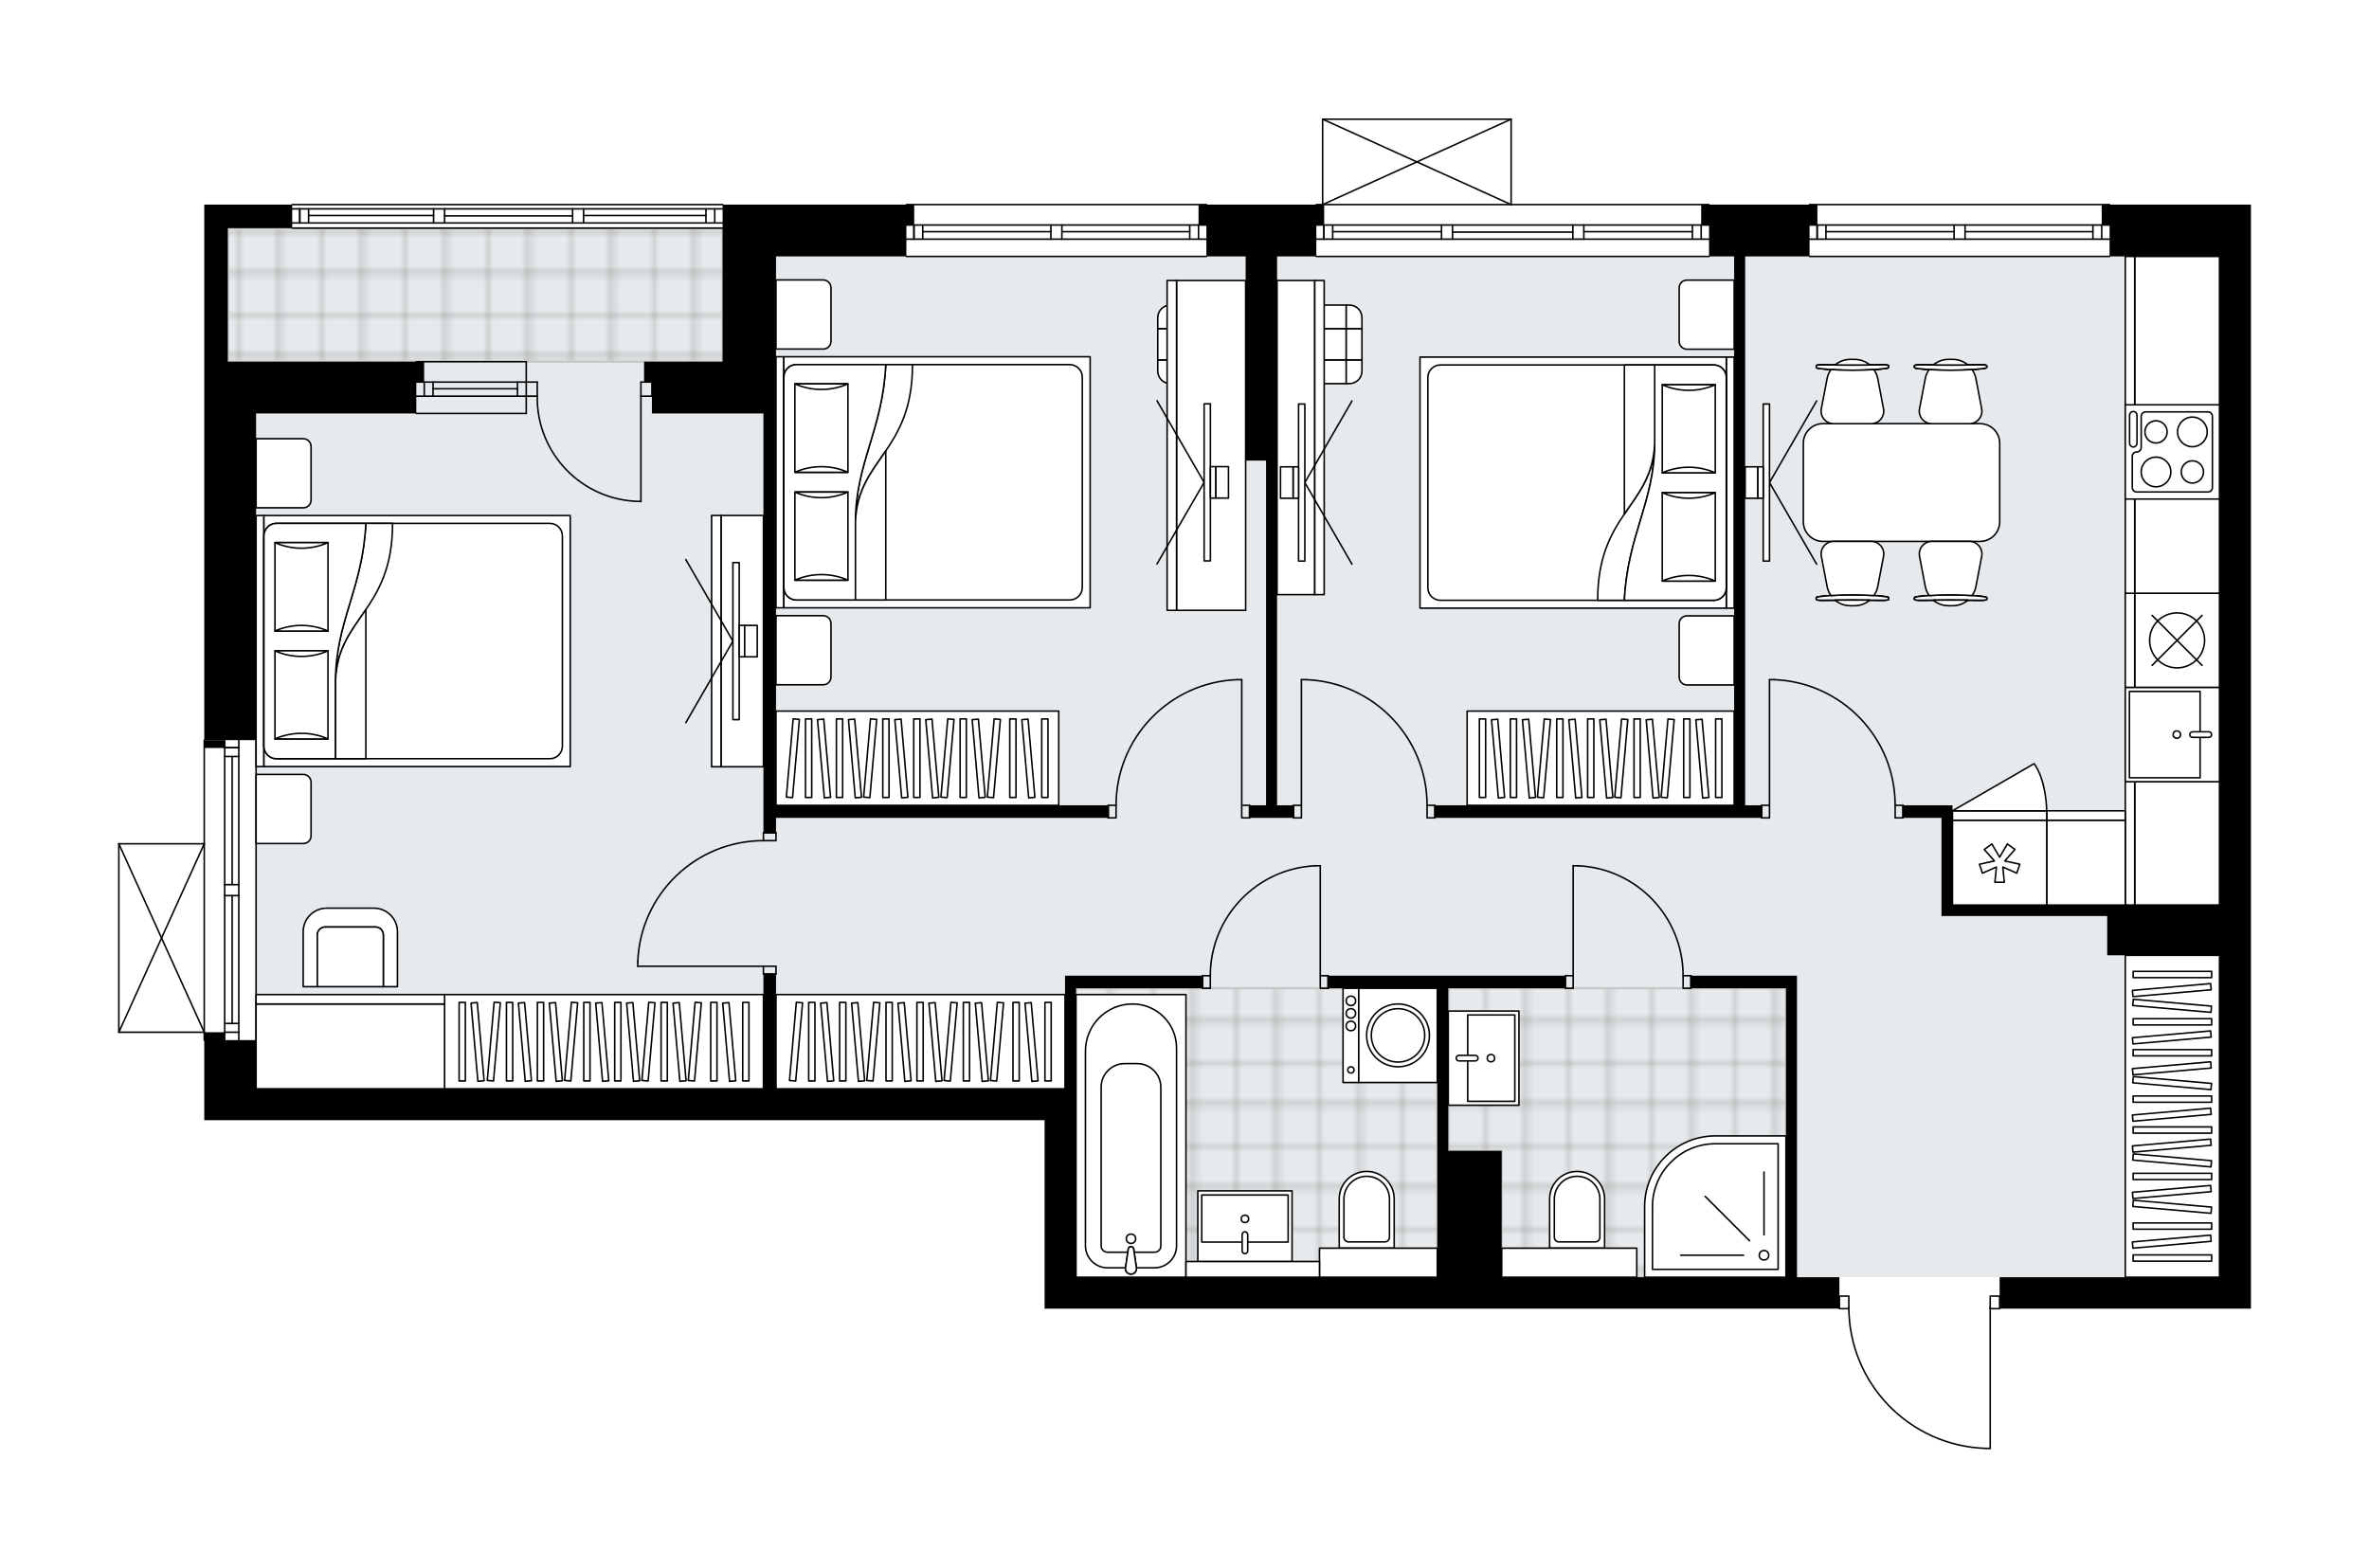 <svg xmlns="http://www.w3.org/2000/svg" xmlns:xlink="http://www.w3.org/1999/xlink" height="1323.66px" id="Layer_1" style="enable-background:new 0 0 2000 1323.66;" version="1.1" viewBox="0 0 2000 1323.66" width="2000px" x="0px" y="0px" xml:space="preserve">
<style type="text/css">
	.st0{fill:none;}
	.st1{opacity:0.25;fill:none;stroke:#13110C;stroke-width:0.4;stroke-miterlimit:10;}
	.st2{fill:#FFFFFF;}
	.st3{fill:#E7EAEC;}
	.st4{fill:url(#SVGID_1_);stroke:#C8C8C8;stroke-width:2;stroke-linecap:round;stroke-linejoin:round;stroke-miterlimit:10;}
	
		.st5{fill:url(#SVGID_00000146494970100984607440000004043600143209862274_);stroke:#C8C8C8;stroke-width:2;stroke-linecap:round;stroke-linejoin:round;stroke-miterlimit:10;}
	
		.st6{fill:url(#SVGID_00000025423583992613003670000006794678363400641171_);stroke:#C8C8C8;stroke-width:2;stroke-linecap:round;stroke-linejoin:round;stroke-miterlimit:10;}
	.st7{fill:none;stroke:#000000;stroke-width:1.3;stroke-linecap:round;stroke-linejoin:round;stroke-miterlimit:10;}
	.st8{fill:#FFFFFF;stroke:#000000;stroke-width:1.3;stroke-linecap:round;stroke-linejoin:round;stroke-miterlimit:10;}
	.st9{fill:none;stroke:#000000;stroke-width:1.3;stroke-linecap:round;stroke-linejoin:round;}
	.st10{fill:none;stroke:#000000;stroke-width:1.3;stroke-linecap:round;stroke-linejoin:round;stroke-dasharray:8.078,8.078;}
	.st11{fill:none;stroke:#000000;stroke-width:1.3;stroke-linecap:round;stroke-linejoin:round;stroke-dasharray:10.182,10.182;}
	.st12{font-family:'Arial-BoldMT';}
	.st13{font-size:69.504px;}
	.st14{font-size:58.811px;}
	.st15{font-family:'ArialMT';}
	.st16{font-size:40px;}
</style>
<pattern height="14.57" id="New_Pattern_Swatch_2" patternUnits="userSpaceOnUse" style="overflow:visible;" viewBox="7.49 -22.06 14.57 14.57" width="14.57" x="1215.41" y="-2033.51">
	<g>
		<rect class="st0" height="14.57" width="14.57" x="7.49" y="-22.06" />
		<g>
			<rect class="st1" height="7.29" width="7.29" x="14.77" y="-7.49" />
		</g>
		<g>
			<rect class="st1" height="7.29" width="7.29" x="0.2" y="-7.49" />
		</g>
		<g>
			<rect class="st1" height="7.29" width="7.29" x="22.06" y="-14.77" />
		</g>
		<g>
			<rect class="st1" height="7.29" width="7.29" x="7.49" y="-14.77" />
			<rect class="st1" height="7.29" width="7.29" x="14.77" y="-22.06" />
		</g>
		<g>
			<rect class="st1" height="7.29" width="7.29" x="0.2" y="-22.06" />
		</g>
		<g>
			<rect class="st1" height="7.29" width="7.29" x="22.06" y="-29.35" />
		</g>
		<g>
			<rect class="st1" height="7.29" width="7.29" x="7.49" y="-29.35" />
		</g>
	</g>
</pattern>
<path class="st2" d="M1781.63,172.76h118.7V190v26.52v861.95  V1105H1688.8c0,0.36-0.29,0.65-0.65,0.65h-7.31v117.36c0,0.36-0.29,0.65-0.65,0.65h-3.48c0,0,0,0,0,0c-0.01,0-0.01,0-0.02,0  c-31.38-0.93-60.71-13.85-82.58-36.37c-21.41-22.05-33.39-50.97-33.89-81.63h-7.33c-0.36,0-0.65-0.29-0.65-0.65H924.33h-42.43  v-26.52V945.87H216.2h-26.52h-17.24v-66.98c-0.36,0-0.65-0.29-0.65-0.65v-5.98h-71.46c0,0,0,0,0,0c0,0,0,0,0,0c0,0,0,0-0.01,0  c-0.09,0-0.18-0.02-0.26-0.06c0,0,0,0-0.01,0c-0.02-0.01-0.04-0.03-0.06-0.04c-0.05-0.03-0.1-0.06-0.14-0.1  c-0.03-0.03-0.05-0.07-0.07-0.1c-0.02-0.04-0.05-0.07-0.07-0.11c-0.02-0.05-0.02-0.1-0.03-0.16c0-0.03-0.02-0.05-0.02-0.08v-0.02  c0,0,0,0,0,0V712.5c0,0,0,0,0,0v-0.02c0-0.03,0.01-0.06,0.02-0.08c0.01-0.05,0.01-0.11,0.03-0.16c0.02-0.04,0.04-0.07,0.07-0.11  c0.02-0.03,0.04-0.07,0.07-0.1c0.04-0.04,0.09-0.07,0.14-0.1c0.02-0.01,0.04-0.03,0.06-0.04c0,0,0,0,0.01,0  c0.05-0.02,0.11-0.03,0.16-0.04c0.03,0,0.06-0.02,0.09-0.02c0,0,0.01,0,0.01,0h71.46v-86.87c0-0.36,0.29-0.65,0.65-0.65V305.37  V192.65v-19.89h73.61c0-0.36,0.29-0.65,0.65-0.65h363.35c0.36,0,0.65,0.29,0.65,0.65h153.85c0-0.36,0.29-0.65,0.65-0.65h253.28  c0.36,0,0.65,0.29,0.65,0.65h91.53c0-0.36,0.29-0.65,0.65-0.65h4.65v-71.46c0,0,0-0.01,0-0.01c0-0.04,0.02-0.08,0.03-0.12  c0.01-0.04,0.01-0.09,0.03-0.13c0,0,0,0,0-0.01c0.01-0.03,0.04-0.05,0.05-0.07c0.03-0.05,0.05-0.09,0.09-0.13  c0.03-0.03,0.07-0.05,0.1-0.07c0.04-0.02,0.07-0.05,0.11-0.07c0.05-0.02,0.1-0.02,0.16-0.03c0.03,0,0.05-0.02,0.08-0.02h0.02  c0,0,0,0,0,0h159.11c0.03,0,0.06,0.01,0.09,0.02c0.05,0.01,0.1,0.01,0.15,0.03c0.04,0.02,0.07,0.04,0.11,0.07  c0.04,0.02,0.07,0.04,0.1,0.07c0.04,0.04,0.06,0.08,0.09,0.13c0.02,0.03,0.04,0.04,0.05,0.07c0,0,0,0,0,0.01  c0.02,0.04,0.02,0.09,0.03,0.13c0.01,0.04,0.02,0.08,0.03,0.12c0,0,0,0,0,0.01v71.46h166.44c0.36,0,0.65,0.29,0.65,0.65h83.57  c0-0.36,0.29-0.65,0.65-0.65h253.28C1781.34,172.11,1781.63,172.4,1781.63,172.76z" id="background" />
<g id="floor">
	<polygon class="st3" points="610.05,216.52 610.05,192.65 192.33,192.65 192.33,305.4 216.2,305.4 216.2,919.35 908.41,919.35    908.41,1078.48 1873.8,1078.48 1873.8,919.35 1873.8,833.15 1873.8,216.52  " />
	<pattern id="SVGID_1_" patternTransform="matrix(4.678 0 0 4.678 31951.369 20339.812)" xlink:href="#New_Pattern_Swatch_2">
	</pattern>
	<rect class="st4" height="112.72" width="417.72" x="192.33" y="192.65" />
	
		<pattern id="SVGID_00000119799233138670093740000015104686368262316192_" patternTransform="matrix(4.678 0 0 4.678 31951.369 20339.812)" xlink:href="#New_Pattern_Swatch_2">
	</pattern>
	
		<polygon points="   1213.41,834.48 908.41,834.48 908.41,984.66 908.41,990.36 908.41,1009.27 908.41,1033.39 908.41,1053.95 908.41,1065.22    908.41,1078.48 1001.24,1078.48 1001.24,1065.22 1113.96,1065.22 1113.96,1078.48 1213.41,1078.48 1213.41,1033.39    1213.41,1033.39  " style="fill:url(#SVGID_00000119799233138670093740000015104686368262316192_);stroke:#C8C8C8;stroke-width:2;stroke-linecap:round;stroke-linejoin:round;stroke-miterlimit:10;" />
	
		<pattern id="SVGID_00000110457454917141155820000016322277534641627800_" patternTransform="matrix(4.678 0 0 4.678 31951.369 20339.812)" xlink:href="#New_Pattern_Swatch_2">
	</pattern>
	
		<polygon points="   1222.7,834.48 1222.7,971.73 1267.78,971.73 1267.78,1078.48 1381.83,1078.48 1381.83,1078.48 1507.8,1078.48 1507.8,1053.95    1507.8,1033.39 1507.8,1006.03 1507.8,911.06 1507.8,834.48  " style="fill:url(#SVGID_00000110457454917141155820000016322277534641627800_);stroke:#C8C8C8;stroke-width:2;stroke-linecap:round;stroke-linejoin:round;stroke-miterlimit:10;" />
	<g id="LINE_00000089553615819668715210000009625727578531137215_">
		<line class="st7" x1="765.2" x2="1018.48" y1="172.76" y2="172.76" />
	</g>
	<g id="LINE_00000131338112617830931430000014131484142364720017_">
		<line class="st7" x1="1018.48" x2="896.48" y1="201.94" y2="201.94" />
	</g>
	<g id="LINE_00000157266134152481594390000012275954825135019439_">
		<line class="st7" x1="887.2" x2="765.2" y1="201.94" y2="201.94" />
	</g>
	<g id="LINE_00000103260197267041451170000013611707336924707756_">
		<line class="st7" x1="771.59" x2="771.59" y1="190" y2="201.94" />
	</g>
	<g id="LINE_00000060740801449940207150000011205774317287564172_">
		<line class="st7" x1="1011.85" x2="1011.85" y1="190" y2="201.94" />
	</g>
	<g id="LINE_00000080899177620082508220000007284022431576055680_">
		<line class="st7" x1="1018.48" x2="896.48" y1="190" y2="190" />
	</g>
	<g id="LINE_00000162344832256172929380000003747473661216244870_">
		<line class="st7" x1="887.2" x2="765.2" y1="190" y2="190" />
	</g>
	<g id="LINE_00000017502356790577761410000005284958865069075385_">
		<line class="st7" x1="887.2" x2="779.02" y1="195.64" y2="195.64" />
	</g>
	<g id="LINE_00000015323955421368581040000007859080068961850265_">
		<line class="st7" x1="1004.42" x2="896.48" y1="195.64" y2="195.64" />
	</g>
	<g id="LINE_00000066498210036880592710000000569095018038957700_">
		<line class="st7" x1="1004.42" x2="1004.42" y1="201.94" y2="190" />
	</g>
	<g id="LINE_00000155133466640150764270000001275357604407245192_">
		<line class="st7" x1="771.59" x2="771.59" y1="190" y2="201.94" />
	</g>
	<g id="LINE_00000161598475420667072460000008218872474778958519_">
		<line class="st7" x1="779.02" x2="779.02" y1="201.94" y2="190" />
	</g>
	<g id="LINE_00000011731068627056151350000009809474720768737975_">
		<line class="st7" x1="896.48" x2="896.48" y1="190" y2="201.94" />
	</g>
	<g id="LINE_00000034070333138759577260000008195708356413748359_">
		<line class="st7" x1="896.48" x2="887.2" y1="201.94" y2="201.94" />
	</g>
	<g id="LINE_00000167359594690495766490000013536081285666239915_">
		<line class="st7" x1="887.2" x2="887.2" y1="201.94" y2="190" />
	</g>
	<g id="LINE_00000176736832626139378670000010875870411368803506_">
		<line class="st7" x1="887.2" x2="896.48" y1="190" y2="190" />
	</g>
	<g id="LINE_00000023976786064483550130000003134405415174546590_">
		<line class="st7" x1="1018.48" x2="765.2" y1="216.52" y2="216.52" />
	</g>
	<g id="LINE_00000001663217000498263410000003044900880438151070_">
		<line class="st7" x1="1527.7" x2="1780.98" y1="172.76" y2="172.76" />
	</g>
	<g id="LINE_00000151519691678108335140000013354185777138772107_">
		<line class="st7" x1="1780.98" x2="1658.98" y1="201.94" y2="201.94" />
	</g>
	<g id="LINE_00000163787676862975710590000011972331600128633777_">
		<line class="st7" x1="1649.7" x2="1527.7" y1="201.94" y2="201.94" />
	</g>
	<g id="LINE_00000148635200738912473620000017797603424592865416_">
		<line class="st7" x1="1534.09" x2="1534.09" y1="190" y2="201.94" />
	</g>
	<g id="LINE_00000161593623778457735980000014186860102091278208_">
		<line class="st7" x1="1774.35" x2="1774.35" y1="190" y2="201.94" />
	</g>
	<g id="LINE_00000127741854385044058910000001450390575144133301_">
		<line class="st7" x1="1780.98" x2="1658.98" y1="190" y2="190" />
	</g>
	<g id="LINE_00000152242958625701656160000008835203975363443867_">
		<line class="st7" x1="1649.7" x2="1527.7" y1="190" y2="190" />
	</g>
	<g id="LINE_00000132074470081531468020000001735384587209745285_">
		<line class="st7" x1="1649.7" x2="1541.52" y1="195.64" y2="195.64" />
	</g>
	<g id="LINE_00000153689574448658570210000004991497367899760283_">
		<line class="st7" x1="1766.92" x2="1658.98" y1="195.64" y2="195.64" />
	</g>
	<g id="LINE_00000125583831476466256360000013608338012645186447_">
		<line class="st7" x1="1766.92" x2="1766.92" y1="201.94" y2="190" />
	</g>
	<g id="LINE_00000152951831665274344310000014607454329560648885_">
		<line class="st7" x1="1534.09" x2="1534.09" y1="190" y2="201.94" />
	</g>
	<g id="LINE_00000021093537346060987410000002196358918114633903_">
		<line class="st7" x1="1541.52" x2="1541.52" y1="201.94" y2="190" />
	</g>
	<g id="LINE_00000170259264985158712060000018276890266835980715_">
		<line class="st7" x1="1658.98" x2="1658.98" y1="190" y2="201.94" />
	</g>
	<g id="LINE_00000118394751918848228540000008625407628181539462_">
		<line class="st7" x1="1658.98" x2="1649.7" y1="201.94" y2="201.94" />
	</g>
	<g id="LINE_00000103249891770922752590000012063794705560506301_">
		<line class="st7" x1="1649.7" x2="1649.7" y1="201.94" y2="190" />
	</g>
	<g id="LINE_00000111169293847709606140000007090663100140234383_">
		<line class="st7" x1="1649.7" x2="1658.98" y1="190" y2="190" />
	</g>
	<g id="LINE_00000071552011557382295400000017834544856994723996_">
		<line class="st7" x1="1780.98" x2="1527.7" y1="216.52" y2="216.52" />
	</g>
	<g id="LINE_00000069356010029404755540000010468121874353274811_">
		<line class="st7" x1="1111.31" x2="1442.83" y1="172.76" y2="172.76" />
	</g>
	<g id="LINE_00000134236833239044927500000011254420421102567048_">
		<line class="st7" x1="1117.7" x2="1117.7" y1="190" y2="201.94" />
	</g>
	<g id="LINE_00000083059675080953764580000005258398077298566061_">
		<line class="st7" x1="1436.2" x2="1436.2" y1="190" y2="201.94" />
	</g>
	<g id="LINE_00000065040733907576692350000017999825887858075565_">
		<line class="st7" x1="1216.99" x2="1125.12" y1="195.64" y2="195.64" />
	</g>
	<g id="LINE_00000112615172244352304210000014046431017945638540_">
		<line class="st7" x1="1428.77" x2="1337.14" y1="195.64" y2="195.64" />
	</g>
	<g id="LINE_00000090997044389282144140000014157484036247133605_">
		<line class="st7" x1="1428.77" x2="1428.77" y1="201.94" y2="190" />
	</g>
	<g id="LINE_00000052784294190040540900000007939915259711956155_">
		<line class="st7" x1="1117.7" x2="1117.7" y1="190" y2="201.94" />
	</g>
	<g id="LINE_00000175305913029574265620000008065926041987102862_">
		<line class="st7" x1="1125.12" x2="1125.12" y1="201.94" y2="190" />
	</g>
	<g id="LINE_00000165919602287288435720000006561145077524676254_">
		<line class="st7" x1="1226.28" x2="1226.28" y1="190" y2="201.94" />
	</g>
	<g id="LINE_00000157280019861163263780000008764827777979486354_">
		<line class="st7" x1="1226.28" x2="1216.99" y1="201.94" y2="201.94" />
	</g>
	<g id="LINE_00000143591376429272209720000001177436305970331815_">
		<line class="st7" x1="1216.99" x2="1216.99" y1="201.94" y2="190" />
	</g>
	<g id="LINE_00000130642007080685924930000017979475778910341805_">
		<line class="st7" x1="1216.99" x2="1226.28" y1="190" y2="190" />
	</g>
	<g id="LINE_00000090265591919231315310000001402930314622214074_">
		<line class="st7" x1="1442.83" x2="1111.31" y1="216.52" y2="216.52" />
	</g>
	<g id="LINE_00000060021794978479225550000004483646375727280548_">
		<line class="st7" x1="1337.14" x2="1337.14" y1="190" y2="201.94" />
	</g>
	<g id="LINE_00000020396569969059252100000012614993875025540003_">
		<line class="st7" x1="1337.14" x2="1327.85" y1="201.94" y2="201.94" />
	</g>
	<g id="LINE_00000036210169814140076560000001866003628811544718_">
		<line class="st7" x1="1327.85" x2="1327.85" y1="201.94" y2="190" />
	</g>
	<g id="LINE_00000174586681015764677710000003124297261266735757_">
		<line class="st7" x1="1327.85" x2="1337.14" y1="190" y2="190" />
	</g>
	<g id="LINE_00000078756331516503259950000016929824091594303379_">
		<line class="st7" x1="1327.85" x2="1226.28" y1="195.97" y2="195.97" />
	</g>
	<g id="LWPOLYLINE_00000123437992955807811220000006353729104441452985_">
		<line class="st7" x1="1337.14" x2="1442.83" y1="190" y2="190" />
	</g>
	<g id="LWPOLYLINE_00000060723801532587294400000016925688992684901012_">
		<line class="st7" x1="1327.85" x2="1226.28" y1="190" y2="190" />
	</g>
	<g id="LWPOLYLINE_00000106149672036373519970000013506814346369452719_">
		<line class="st7" x1="1216.99" x2="1111.31" y1="190" y2="190" />
	</g>
	<g id="LWPOLYLINE_00000096023317977256890440000014431910569868568448_">
		<line class="st7" x1="1337.14" x2="1442.83" y1="201.94" y2="201.94" />
	</g>
	<g id="LWPOLYLINE_00000033346756114594257270000015039102045215493303_">
		<line class="st7" x1="1327.85" x2="1226.28" y1="201.94" y2="201.94" />
	</g>
	<g id="LWPOLYLINE_00000086666000808643943030000007627943883648875918_">
		<line class="st7" x1="1216.99" x2="1111.31" y1="201.94" y2="201.94" />
	</g>
	<g id="LINE_00000019666927552021952610000011234430112812498579_">
		<line class="st7" x1="444.28" x2="351.46" y1="334.54" y2="334.54" />
	</g>
	<g id="LINE_00000155133005776476061110000000213727849571516607_">
		<line class="st7" x1="444.28" x2="351.46" y1="322.61" y2="322.61" />
	</g>
	<g id="LINE_00000142175077749920685560000005102315970407353251_">
		<line class="st7" x1="436.86" x2="365.61" y1="328.25" y2="328.25" />
	</g>
	<g id="LINE_00000151530642172164599180000000638722894346358195_">
		<line class="st7" x1="358.18" x2="358.18" y1="334.54" y2="322.61" />
	</g>
	<g id="LINE_00000095313493170160429270000003698476991803462045_">
		<line class="st7" x1="436.86" x2="436.86" y1="334.54" y2="322.61" />
	</g>
	<g id="LINE_00000071535974874130768220000014310281707072134309_">
		<line class="st7" x1="444.28" x2="351.46" y1="349.13" y2="349.13" />
	</g>
	<g id="LINE_00000139991803280552329320000008506174598359949219_">
		<line class="st7" x1="351.46" x2="444.28" y1="305.4" y2="305.4" />
	</g>
	<g id="LINE_00000074431071492342883710000005539017311863145132_">
		<line class="st7" x1="365.61" x2="365.61" y1="334.55" y2="322.62" />
	</g>
	<g id="LINE_00000163039587346011876200000011645365852613443743_">
		<line class="st7" x1="444.28" x2="444.28" y1="349.13" y2="305.4" />
	</g>
	<g id="LINE_00000017515912492488298580000002297156767232270212_">
		<line class="st7" x1="216.2" x2="216.2" y1="624.96" y2="878.24" />
	</g>
	<g id="LINE_00000182507564028986145030000000141303783040117939_">
		<line class="st7" x1="189.68" x2="189.68" y1="878.24" y2="756.24" />
	</g>
	<g id="LINE_00000178179334470706295680000014170037291114591387_">
		<line class="st7" x1="189.68" x2="189.68" y1="746.96" y2="624.96" />
	</g>
	<g id="LINE_00000004523263920959707310000008568104984033431685_">
		<line class="st7" x1="201.61" x2="189.68" y1="631.35" y2="631.35" />
	</g>
	<g id="LINE_00000014630021704287565490000014137345683321410994_">
		<line class="st7" x1="201.61" x2="189.68" y1="871.61" y2="871.61" />
	</g>
	<g id="LINE_00000042005685704440442590000017988217317880479920_">
		<line class="st7" x1="201.61" x2="201.61" y1="878.24" y2="756.24" />
	</g>
	<g id="LINE_00000111162542848895233020000017951302861121025418_">
		<line class="st7" x1="201.61" x2="201.61" y1="746.96" y2="624.96" />
	</g>
	<g id="LINE_00000157276908665194743030000004243283585917679782_">
		<line class="st7" x1="195.98" x2="195.98" y1="746.96" y2="638.78" />
	</g>
	<g id="LINE_00000119827563651767572700000017895835704459858849_">
		<line class="st7" x1="195.98" x2="195.98" y1="864.18" y2="756.24" />
	</g>
	<g id="LINE_00000036225868666893001450000002736720516080025234_">
		<line class="st7" x1="189.68" x2="201.61" y1="864.18" y2="864.18" />
	</g>
	<g id="LINE_00000170959709028581719170000011554782240539403942_">
		<line class="st7" x1="201.61" x2="189.68" y1="631.35" y2="631.35" />
	</g>
	<g id="LINE_00000118395281720085933220000009592828942934950278_">
		<line class="st7" x1="189.68" x2="201.61" y1="638.78" y2="638.78" />
	</g>
	<g id="LINE_00000042703597707859642060000009954553389346934673_">
		<line class="st7" x1="201.61" x2="189.68" y1="756.24" y2="756.24" />
	</g>
	<g id="LINE_00000173863152869851367930000012250710897596346789_">
		<line class="st7" x1="189.68" x2="189.68" y1="756.24" y2="746.96" />
	</g>
	<g id="LINE_00000019670518838381149340000003201277046924401824_">
		<line class="st7" x1="189.68" x2="201.61" y1="746.96" y2="746.96" />
	</g>
	<g id="LINE_00000105422306409436986790000007786164226003207101_">
		<line class="st7" x1="201.61" x2="201.61" y1="746.96" y2="756.24" />
	</g>
	<g id="LINE_00000010285105948919365210000017649391023916419254_">
		<line class="st7" x1="172.44" x2="172.44" y1="878.24" y2="624.96" />
	</g>
	<g id="LINE_00000008140245308795212350000001618709972323971491_">
		<line class="st7" x1="246.7" x2="610.05" y1="172.76" y2="172.76" />
	</g>
	<g id="LINE_00000009589022489156814240000002564764036930692744_">
		<line class="st7" x1="253.09" x2="253.09" y1="176.34" y2="188.28" />
	</g>
	<g id="LINE_00000159446828635618636420000012246294943767307401_">
		<line class="st7" x1="603.41" x2="603.41" y1="176.34" y2="188.28" />
	</g>
	<g id="LINE_00000116923387956644051030000013389329063627205771_">
		<line class="st7" x1="366.05" x2="260.52" y1="181.98" y2="181.98" />
	</g>
	<g id="LINE_00000166649185752189587700000008675828281942554511_">
		<line class="st7" x1="595.99" x2="492.69" y1="181.98" y2="181.98" />
	</g>
	<g id="LINE_00000024699398173333444850000001669967226901273999_">
		<line class="st7" x1="595.99" x2="595.99" y1="188.28" y2="176.34" />
	</g>
	<g id="LINE_00000096743435606893838820000014223955281035901317_">
		<line class="st7" x1="253.09" x2="253.09" y1="176.34" y2="188.28" />
	</g>
	<g id="LINE_00000018198453138432159780000014979751018187446954_">
		<line class="st7" x1="260.52" x2="260.52" y1="188.28" y2="176.34" />
	</g>
	<g id="LINE_00000121261321845318206580000015521332099116096953_">
		<line class="st7" x1="375.33" x2="375.33" y1="176.34" y2="188.28" />
	</g>
	<g id="LINE_00000158005369172785972510000016524411809910023079_">
		<line class="st7" x1="375.33" x2="366.05" y1="188.28" y2="188.28" />
	</g>
	<g id="LINE_00000145780315837808502910000008098820888182515885_">
		<line class="st7" x1="366.05" x2="366.05" y1="188.28" y2="176.34" />
	</g>
	<g id="LINE_00000154427638414580309570000015915328749704476046_">
		<line class="st7" x1="366.05" x2="375.33" y1="176.34" y2="176.34" />
	</g>
	<g id="LINE_00000174572175350885239010000002800408385263154587_">
		<line class="st7" x1="610.05" x2="246.7" y1="192.65" y2="192.65" />
	</g>
	<g id="LINE_00000116946589924263035200000014125294018435289013_">
		<line class="st7" x1="492.69" x2="492.69" y1="176.34" y2="188.28" />
	</g>
	<g id="LINE_00000090982714251924214120000007202333674144838274_">
		<line class="st7" x1="492.69" x2="483.4" y1="188.28" y2="188.28" />
	</g>
	<g id="LINE_00000101085081083847747520000001649513006863856798_">
		<line class="st7" x1="483.4" x2="483.4" y1="188.28" y2="176.34" />
	</g>
	<g id="LINE_00000147193071327510819360000004348440166101460879_">
		<line class="st7" x1="483.4" x2="492.69" y1="176.34" y2="176.34" />
	</g>
	<g id="LINE_00000013909496337011891630000006246950062624001921_">
		<line class="st7" x1="483.4" x2="375.33" y1="182.31" y2="182.31" />
	</g>
	<g id="LWPOLYLINE_00000066490941016647003200000011322289890942080144_">
		<line class="st7" x1="492.69" x2="610.05" y1="176.34" y2="176.34" />
	</g>
	<g id="LWPOLYLINE_00000039852574806709681110000013661095468668350889_">
		<line class="st7" x1="483.4" x2="375.33" y1="176.34" y2="176.34" />
	</g>
	<g id="LWPOLYLINE_00000061446843461022027880000010336394456843437977_">
		<line class="st7" x1="366.05" x2="246.7" y1="176.34" y2="176.34" />
	</g>
	<g id="LWPOLYLINE_00000127020912711371094230000012463693102945105833_">
		<line class="st7" x1="492.69" x2="610.05" y1="188.28" y2="188.28" />
	</g>
	<g id="LWPOLYLINE_00000148635659357764550190000008296621495304312986_">
		<line class="st7" x1="483.4" x2="375.33" y1="188.28" y2="188.28" />
	</g>
	<g id="LWPOLYLINE_00000176045363422231834910000010360746926212787352_">
		<line class="st7" x1="366.05" x2="246.7" y1="188.28" y2="188.28" />
	</g>
	<g id="LWPOLYLINE_00000002381779985196888830000005954737099763365510_">
		<rect class="st7" height="10.61" width="6.63" x="1114.62" y="823.87" />
	</g>
	<g id="LWPOLYLINE_00000124131900060728621070000009449741944819605931_">
		<rect class="st7" height="10.61" width="6.63" x="1015.16" y="823.87" />
	</g>
	<g id="LINE_00000091720872911174527720000000303082872142504090_">
		<line class="st7" x1="1121.25" x2="1121.25" y1="823.87" y2="834.48" />
	</g>
	<g id="LINE_00000076568225608414041910000015872568019362734989_">
		<line class="st7" x1="1015.16" x2="1015.16" y1="823.87" y2="834.48" />
	</g>
	<g id="LINE_00000025425392977918778000000017589059320607377084_">
		<line class="st7" x1="1114.62" x2="1114.62" y1="823.87" y2="731.04" />
	</g>
	<g id="ARC_00000018225502366234052130000001279775063532458626_">
		<path class="st7" d="M1021.79,823.87c0.03-49.72,39.18-90.62,88.85-92.83" />
	</g>
	<g id="LINE_00000073718150473438949930000003193153833212232123_">
		<line class="st7" x1="1114.62" x2="1110.64" y1="731.04" y2="731.04" />
	</g>
	<g id="LWPOLYLINE_00000087400111098476920140000002991821409581473165_">
		<rect class="st7" height="10.61" width="6.63" x="1321.49" y="823.87" />
	</g>
	<g id="LWPOLYLINE_00000036963008481050402100000005650019204152120756_">
		<rect class="st7" height="10.61" width="6.63" x="1420.95" y="823.87" />
	</g>
	<g id="LINE_00000175300500593943609720000006887762831637422503_">
		<line class="st7" x1="1321.49" x2="1321.49" y1="823.87" y2="834.48" />
	</g>
	<g id="LINE_00000134937660468528617590000015198926519556291775_">
		<line class="st7" x1="1427.58" x2="1427.58" y1="823.87" y2="834.48" />
	</g>
	<g id="LINE_00000165213603335404567590000006652016502893300635_">
		<line class="st7" x1="1328.12" x2="1328.12" y1="823.87" y2="731.04" />
	</g>
	<g id="ARC_00000149359382203408187210000007682189084336021378_">
		<path class="st7" d="M1332.1,731.04c49.67,2.21,88.81,43.11,88.85,92.83" />
	</g>
	<g id="LINE_00000169541331910933505900000016894250532444542362_">
		<line class="st7" x1="1328.12" x2="1332.1" y1="731.04" y2="731.04" />
	</g>
	<g id="LWPOLYLINE_00000129181886201560189580000006764478052526335365_">
		<rect class="st7" height="6.63" width="10.61" x="644.52" y="815.91" />
	</g>
	<g id="LWPOLYLINE_00000068667017234488372470000012189863663770581163_">
		<rect class="st7" height="6.63" width="10.61" x="644.52" y="703.2" />
	</g>
	<g id="LINE_00000155863676111905253610000012100389483885646762_">
		<line class="st7" x1="644.52" x2="655.13" y1="822.54" y2="822.54" />
	</g>
	<g id="LINE_00000112624542136194889640000013917635970769801352_">
		<line class="st7" x1="644.52" x2="655.13" y1="703.2" y2="703.2" />
	</g>
	<g id="LINE_00000167385984782769893240000001854787540493088440_">
		<line class="st7" x1="644.52" x2="538.44" y1="815.91" y2="815.91" />
	</g>
	<g id="LINE_00000081612412895371066000000006159225124972445087_">
		<line class="st7" x1="538.44" x2="538.44" y1="811.93" y2="815.91" />
	</g>
	<g id="ARC_00000120536457578361932620000017946221809885118868_">
		<path class="st7" d="M538.44,811.93c2.21-57,49.04-102.08,106.09-102.11" />
	</g>
	<g id="LWPOLYLINE_00000011726037978910311430000016285618956722230691_">
		<rect class="st7" height="10.61" width="6.63" x="1048.32" y="679.99" />
	</g>
	<g id="LWPOLYLINE_00000011751462381214355400000000602436313637664146_">
		<rect class="st7" height="10.61" width="6.63" x="935.6" y="679.99" />
	</g>
	<g id="LINE_00000091702149750029074300000001078832888664296325_">
		<line class="st7" x1="1054.95" x2="1054.95" y1="679.99" y2="690.6" />
	</g>
	<g id="LINE_00000118381644184514997600000013098510132321377713_">
		<line class="st7" x1="935.6" x2="935.6" y1="679.99" y2="690.6" />
	</g>
	<g id="LINE_00000167395322183305749260000014344473376446208950_">
		<line class="st7" x1="1048.32" x2="1048.32" y1="679.99" y2="573.9" />
	</g>
	<g id="LINE_00000119806303216950571310000005217102402646070437_">
		<line class="st7" x1="1044.34" x2="1048.32" y1="573.9" y2="573.9" />
	</g>
	<g id="ARC_00000003806794847785595030000003631201837800797828_">
		<path class="st7" d="M942.23,679.99c0.03-57.04,45.11-103.88,102.11-106.09" />
	</g>
	<g id="LWPOLYLINE_00000072244190991700667770000018368067319326751659_">
		<rect class="st7" height="10.61" width="6.63" x="1092.08" y="679.99" />
	</g>
	<g id="LWPOLYLINE_00000075840991481451639170000003240457938790931591_">
		<rect class="st7" height="10.61" width="6.63" x="1204.79" y="679.99" />
	</g>
	<g id="LINE_00000021098152034113894960000008569788399996447672_">
		<line class="st7" x1="1092.08" x2="1092.08" y1="679.99" y2="690.6" />
	</g>
	<g id="LINE_00000173152196984831899450000017524501918844496775_">
		<line class="st7" x1="1211.42" x2="1211.42" y1="679.99" y2="690.6" />
	</g>
	<g id="LINE_00000131364502347301341160000017166945614399212701_">
		<line class="st7" x1="1098.71" x2="1098.71" y1="679.99" y2="573.9" />
	</g>
	<g id="LINE_00000171719286309677395010000007978882869084002214_">
		<line class="st7" x1="1102.69" x2="1098.71" y1="573.9" y2="573.9" />
	</g>
	<g id="ARC_00000126288682792219604020000009486158091549848745_">
		<path class="st7" d="M1102.69,573.9c57,2.21,102.08,49.04,102.11,106.09" />
	</g>
	<g id="LWPOLYLINE_00000000924932501896299750000010236661309168416651_">
		<rect class="st7" height="10.61" width="6.63" x="1487.25" y="679.99" />
	</g>
	<g id="LWPOLYLINE_00000059993977826465601750000016521501767930105492_">
		<rect class="st7" height="10.61" width="6.63" x="1599.97" y="679.99" />
	</g>
	<g id="LINE_00000131360473630274600000000011560952806438351495_">
		<line class="st7" x1="1487.25" x2="1487.25" y1="679.99" y2="690.6" />
	</g>
	<g id="LINE_00000021087903849561435680000015829375744389033888_">
		<line class="st7" x1="1606.6" x2="1606.6" y1="679.99" y2="690.6" />
	</g>
	<g id="LINE_00000070081141089313516780000014951665114189788327_">
		<line class="st7" x1="1493.88" x2="1493.88" y1="679.99" y2="573.9" />
	</g>
	<g id="LINE_00000069358710825893121310000009624996749376223119_">
		<line class="st7" x1="1497.86" x2="1493.88" y1="573.9" y2="573.9" />
	</g>
	<g id="ARC_00000134246775850043803080000004371111473342651824_">
		<path class="st7" d="M1497.86,573.9c57,2.21,102.08,49.04,102.11,106.09" />
	</g>
	<g id="LWPOLYLINE_00000125573848554335085500000017257969014758067895_">
		<rect class="st7" height="10.61" width="7.96" x="1552.89" y="1094.39" />
	</g>
	<g id="LWPOLYLINE_00000170277733206403814910000018201889753744607108_">
		<rect class="st7" height="10.61" width="7.96" x="1680.2" y="1094.39" />
	</g>
	<g id="LWPOLYLINE_00000020371744316919093960000001943442890059876012_">
		<path class="st7" d="M1676.72,1223.01c-64.54-1.91-115.87-54.78-115.87-119.35" />
	</g>
	<g id="LINE_00000096745477105048542110000007404860507228392120_">
		<line class="st7" x1="1680.2" x2="1680.2" y1="1103.66" y2="1223.01" />
	</g>
	<g id="LINE_00000178920761396000482960000010214438475672509057_">
		<line class="st7" x1="1680.2" x2="1676.72" y1="1223.01" y2="1223.01" />
	</g>
	<g id="ARC_00000114066299481375277450000017024455618402332856_">
		<path class="st7" d="M541.09,423.39c-0.43,0-0.87,0-1.3-0.01c-48.34-0.72-86.94-40.5-86.22-88.84" />
	</g>
	<g id="LINE_00000057840613112488045910000001924068632958230666_">
		<line class="st7" x1="541.09" x2="541.09" y1="334.54" y2="423.39" />
	</g>
	<g id="LINE_00000017518941931931372160000016605796290556898443_">
		<line class="st7" x1="444.28" x2="453.57" y1="334.54" y2="334.54" />
	</g>
	<g id="LINE_00000090266278495019629800000013315984411021551027_">
		<line class="st7" x1="453.57" x2="453.57" y1="334.54" y2="322.61" />
	</g>
	<g id="LINE_00000016038611685668915210000016699912340635303054_">
		<line class="st7" x1="453.57" x2="444.28" y1="322.61" y2="322.61" />
	</g>
	<g id="LINE_00000110430058352173161400000009387150835675231410_">
		<line class="st7" x1="550.37" x2="541.09" y1="322.61" y2="322.61" />
	</g>
	<g id="LINE_00000029758583948858038350000017018106337829321871_">
		<line class="st7" x1="541.09" x2="541.09" y1="322.61" y2="334.54" />
	</g>
	<g id="LINE_00000055687244882718295950000014637516767509251218_">
		<line class="st7" x1="541.09" x2="550.37" y1="334.54" y2="334.54" />
	</g>
	<g id="LINE_00000078029268532302607100000007281582294159207076_">
		<line class="st7" x1="550.37" x2="550.37" y1="322.61" y2="334.54" />
	</g>
	<g id="LINE_00000129167201077154666490000010023937240194284672_">
		<line class="st7" x1="1116.61" x2="1275.74" y1="100.65" y2="100.65" />
	</g>
	<g id="LINE_00000084527132609275756280000008818399163058996402_">
		<line class="st7" x1="1275.74" x2="1275.74" y1="100.65" y2="172.76" />
	</g>
	<g id="LINE_00000174586219263176052110000017000227430278811027_">
		<line class="st7" x1="1116.61" x2="1116.61" y1="172.76" y2="100.65" />
	</g>
	<g id="LWPOLYLINE_00000145035544485104620910000015024874392012503457_">
		<line class="st7" x1="1275.74" x2="1116.61" y1="172.76" y2="100.65" />
	</g>
	<g id="LWPOLYLINE_00000183935055265072496330000002950644065672984504_">
		<line class="st7" x1="1116.61" x2="1275.74" y1="172.76" y2="100.65" />
	</g>
	<g id="LINE_00000013889445018159279340000001772473524541978291_">
		<line class="st7" x1="100.33" x2="100.33" y1="871.61" y2="712.48" />
	</g>
	<g id="LINE_00000116193657104810295450000004624121088170474884_">
		<line class="st7" x1="100.33" x2="172.44" y1="712.48" y2="712.48" />
	</g>
	<g id="LINE_00000128473682981190153830000013808382789241995152_">
		<line class="st7" x1="172.44" x2="100.33" y1="871.61" y2="871.61" />
	</g>
	<g id="LWPOLYLINE_00000155862651667926729430000013055704627811795589_">
		<line class="st7" x1="172.44" x2="100.33" y1="712.48" y2="871.61" />
	</g>
	<g id="LWPOLYLINE_00000177449300367448461770000014631427465155449005_">
		<line class="st7" x1="172.44" x2="100.33" y1="871.61" y2="712.48" />
	</g>
	<polygon points="550.37,349.13 610.05,349.13 644.52,349.13 644.52,703.2 655.13,703.2 655.13,690.6 935.6,690.6 935.6,679.99    655.13,679.99 655.13,349.13 655.13,216.52 765.2,216.52 765.2,190 771.83,190 771.83,172.76 610.05,172.76 610.05,190    610.05,216.52 610.05,305.37 550.37,305.37 543.74,305.37 543.74,322.61 550.37,322.61  " />
	<polygon points="1018.48,216.52 1051.63,216.52 1051.63,388.91 1068.87,388.91 1068.87,679.99 1054.95,679.99 1054.95,690.6    1092.08,690.6 1092.08,679.99 1078.15,679.99 1078.15,388.91 1078.15,216.52 1111.31,216.52 1111.31,190 1117.94,190    1117.94,172.76 1011.85,172.76 1011.85,190 1018.48,190  " />
	<polygon points="1774.35,190 1780.98,190 1780.98,216.52 1873.8,216.52 1873.8,764.2 1778.99,764.2 1648.37,764.2 1648.37,690.6    1648.37,679.99 1606.6,679.99 1606.6,690.6 1639.09,690.6 1639.09,764.2 1639.09,773.48 1778.99,773.48 1778.99,806.63    1873.8,806.63 1873.8,1078.48 1688.15,1078.48 1688.15,1105 1900.33,1105 1900.33,1078.48 1900.33,216.52 1900.33,190    1900.33,172.76 1774.35,172.76  " />
	<polygon points="216.2,349.13 351.46,349.13 351.46,322.61 358.09,322.61 358.09,305.37 351.46,305.37 216.2,305.37 192.33,305.37    192.33,192.65 246.7,192.65 246.7,172.76 172.44,172.76 172.44,192.65 172.44,305.37 172.44,624.96 216.2,624.96  " />
	<rect height="6.63" width="17.24" x="172.44" y="624.96" />
	<polygon points="1487.25,679.99 1473.33,679.99 1473.33,216.52 1527.7,216.52 1527.7,190 1534.33,190 1534.33,172.76    1436.2,172.76 1436.2,190 1442.83,190 1442.83,216.52 1464.04,216.52 1464.04,679.99 1211.42,679.99 1211.42,690.6 1487.25,690.6     " />
	<polygon points="1517.09,823.87 1507.8,823.87 1427.58,823.87 1427.58,834.48 1507.8,834.48 1507.8,1078.48 1267.78,1078.48    1267.78,971.73 1222.7,971.73 1222.7,834.48 1321.49,834.48 1321.49,823.87 1121.25,823.87 1121.25,834.48 1213.41,834.48    1213.41,971.73 1213.41,1078.48 924.33,1078.48 908.41,1078.48 908.41,945.87 908.41,919.35 908.41,834.48 1015.16,834.48    1015.16,823.87 908.41,823.87 899.13,823.87 899.13,919.35 655.13,919.35 655.13,822.54 644.52,822.54 644.52,919.35 216.2,919.35    216.2,878.24 189.68,878.24 189.68,871.61 172.44,871.61 172.44,945.87 189.68,945.87 216.2,945.87 881.89,945.87 881.89,1078.48    881.89,1105 924.33,1105 1552.89,1105 1552.89,1078.48 1517.09,1078.48  " />
</g>
<g id="mebel">
	<g>
		<path class="st8" d="M1417.63,243.05v45.21c0,3.66,2.97,6.63,6.63,6.63h39.78v-58.35h-39.91    C1420.54,236.55,1417.63,239.46,1417.63,243.05z" />
		<path class="st8" d="M1417.63,526.53v45.21c0,3.66,2.97,6.63,6.63,6.63h39.78v-58.35h-39.91    C1420.54,520.03,1417.63,522.94,1417.63,526.53z" />
		<g>
			
				<rect class="st8" height="6.63" transform="matrix(-1.836970e-16 1 -1 -1.836970e-16 1868.245 -1053.205)" width="211.99" x="1354.73" y="404.21" />
			
				<rect class="st8" height="258.59" transform="matrix(-1.836970e-16 1 -1 -1.836970e-16 1735.637 -920.596)" width="211.99" x="1222.12" y="278.23" />
			<path class="st8" d="M1457.41,318.76v177.51c0,5.86-4.75,10.61-10.61,10.61h-230.74c-5.86,0-10.61-4.75-10.61-10.61V318.76     c0-5.86,4.75-10.61,10.61-10.61h230.74C1452.66,308.15,1457.41,312.9,1457.41,318.76z" />
			<path class="st8" d="M1371.37,506.89c2.71-55.45,25.56-82.92,25.58-132.85c-1.81,53.42-48.23,59.12-48.13,132.85L1371.37,506.89z     " />
			<g>
				<path class="st8" d="M1371.37,506.89c2.71-55.45,25.56-82.92,25.58-132.85l0-65.88h49.85c5.86,0,10.61,4.75,10.61,10.61v177.51      c0,5.86-4.75,10.61-10.61,10.61L1371.37,506.89L1371.37,506.89z" />
			</g>
			
				<rect class="st8" height="44.78" transform="matrix(-1.836970e-16 1 -1 -1.836970e-16 1787.777 -1063.657)" width="74.39" x="1388.52" y="339.67" />
			<path class="st8" d="M1403.33,399.26c14.07-6.3,30.71-6.3,44.78,0H1403.33z" />
			<path class="st8" d="M1448.11,324.86c-14.07,6.3-30.71,6.3-44.78,0L1448.11,324.86z" />
			
				<rect class="st8" height="44.78" transform="matrix(-1.836970e-16 1 -1 -1.836970e-16 1879.023 -972.412)" width="74.68" x="1388.38" y="430.92" />
			<path class="st8" d="M1403.33,490.65c14.07-6.32,30.71-6.32,44.78,0H1403.33z" />
			<path class="st8" d="M1448.11,415.97c-14.07,6.32-30.71,6.32-44.78,0H1448.11z" />
			<g>
				<path class="st8" d="M1396.95,374.04v-65.88h-25.58v125.88C1383.44,416.2,1396.03,401.35,1396.95,374.04z" />
			</g>
		</g>
	</g>
	<g>
		<path class="st8" d="M262.61,705.75v-45.21c0-3.66-2.97-6.63-6.63-6.63H216.2v58.35h39.91    C259.7,712.26,262.61,709.35,262.61,705.75z" />
		<path class="st8" d="M262.61,422.27v-45.21c0-3.66-2.97-6.63-6.63-6.63H216.2v58.35h39.91    C259.7,428.78,262.61,425.86,262.61,422.27z" />
		<g>
			
				<rect class="st8" height="6.63" transform="matrix(4.503026e-11 -1 1 4.503026e-11 -321.773 760.794)" width="211.99" x="113.51" y="537.97" />
			
				<rect class="st8" height="258.59" transform="matrix(4.498741e-11 -1 1 4.498741e-11 -189.165 893.402)" width="211.99" x="246.12" y="411.99" />
			<path class="st8" d="M222.83,630.04V452.53c0-5.86,4.75-10.61,10.61-10.61h230.74c5.86,0,10.61,4.75,10.61,10.61v177.51     c0,5.86-4.75,10.61-10.61,10.61H233.43C227.58,640.65,222.83,635.9,222.83,630.04z" />
			<path class="st8" d="M308.86,441.92c-2.71,55.45-25.56,82.92-25.58,132.85c1.81-53.42,48.23-59.12,48.13-132.85L308.86,441.92z" />
			<g>
				<path class="st8" d="M308.86,441.92c-2.71,55.45-25.56,82.92-25.58,132.85l0,65.88h-49.85c-5.86,0-10.61-4.75-10.61-10.61      V452.53c0-5.86,4.75-10.61,10.61-10.61L308.86,441.92L308.86,441.92z" />
			</g>
			
				<rect class="st8" height="44.78" transform="matrix(4.549101e-11 -1 1 4.549101e-11 -332.226 841.262)" width="74.39" x="217.32" y="564.35" />
			<path class="st8" d="M276.91,549.55c-14.07,6.3-30.71,6.3-44.78,0H276.91z" />
			<path class="st8" d="M232.13,623.94c14.07-6.3,30.71-6.3,44.78,0L232.13,623.94z" />
			
				<rect class="st8" height="44.78" transform="matrix(4.518236e-11 -1 1 4.518236e-11 -240.98 750.017)" width="74.68" x="217.18" y="473.11" />
			<path class="st8" d="M276.91,458.16c-14.07,6.32-30.71,6.32-44.78,0H276.91z" />
			<path class="st8" d="M232.13,532.84c14.07-6.32,30.71-6.32,44.78,0H232.13z" />
			<g>
				<path class="st8" d="M283.28,574.77v65.88h25.58V514.77C296.79,532.61,284.21,547.45,283.28,574.77z" />
			</g>
		</g>
	</g>
	<g>
		<path class="st8" d="M701.54,571.7v-45.21c0-3.66-2.97-6.63-6.63-6.63h-39.78v58.35h39.91    C698.63,578.21,701.54,575.3,701.54,571.7z" />
		<path class="st8" d="M701.54,288.22v-45.21c0-3.66-2.97-6.63-6.63-6.63h-39.78v58.35h39.91    C698.63,294.73,701.54,291.82,701.54,288.22z" />
		<g>
			
				<rect class="st8" height="6.63" transform="matrix(4.501739e-11 -1 1 4.501739e-11 251.208 1065.68)" width="211.99" x="552.45" y="403.92" />
			
				<rect class="st8" height="258.59" transform="matrix(4.498297e-11 -1 1 4.498297e-11 383.817 1198.289)" width="211.99" x="685.06" y="277.94" />
			<path class="st8" d="M661.76,495.99V318.48c0-5.86,4.75-10.61,10.61-10.61h230.74c5.86,0,10.61,4.75,10.61,10.61v177.51     c0,5.86-4.75,10.61-10.61,10.61H672.37C666.51,506.6,661.76,501.85,661.76,495.99z" />
			<path class="st8" d="M747.8,307.87c-2.71,55.45-25.56,82.92-25.58,132.85c1.81-53.42,48.23-59.12,48.13-132.85L747.8,307.87z" />
			<g>
				<path class="st8" d="M747.8,307.87c-2.71,55.45-25.56,82.92-25.58,132.85l0,65.88h-49.85c-5.86,0-10.61-4.75-10.61-10.61V318.48      c0-5.86,4.75-10.61,10.61-10.61L747.8,307.87L747.8,307.87z" />
			</g>
			
				<rect class="st8" height="44.78" transform="matrix(4.551543e-11 -1 1 4.551543e-11 240.756 1146.148)" width="74.39" x="656.26" y="430.31" />
			<path class="st8" d="M715.84,415.5c-14.07,6.3-30.71,6.3-44.78,0H715.84z" />
			<path class="st8" d="M671.06,489.89c14.07-6.3,30.71-6.3,44.78,0L671.06,489.89z" />
			
				<rect class="st8" height="44.78" transform="matrix(4.518236e-11 -1 1 4.518236e-11 332.001 1054.903)" width="74.68" x="656.11" y="339.06" />
			<path class="st8" d="M715.84,324.11c-14.07,6.32-30.71,6.32-44.78,0H715.84z" />
			<path class="st8" d="M671.06,398.79c14.07-6.32,30.71-6.32,44.78,0H671.06z" />
			<g>
				<path class="st8" d="M722.22,440.72v65.88h25.58V380.72C735.73,398.56,723.14,413.41,722.22,440.72z" />
			</g>
		</g>
	</g>
	<g>
		<g>
			
				<rect class="st8" height="26.52" transform="matrix(-4.543737e-11 -1 1 -4.543737e-11 713.18 1294.708)" width="26.52" x="990.68" y="277.5" />
			
				<rect class="st8" height="13.26" transform="matrix(-4.492311e-11 -1 1 -4.492311e-11 693.289 1274.817)" width="26.52" x="970.79" y="284.13" />
			
				<rect class="st8" height="13.26" transform="matrix(-4.543737e-11 -1 1 -4.543737e-11 733.071 1314.599)" width="26.52" x="1010.57" y="284.13" />
			
				<rect class="st8" height="26.52" transform="matrix(4.458016e-11 1 -1 4.458016e-11 1271.502 -736.386)" width="19.89" x="994" y="254.3" />
			<path class="st8" d="M977.42,277.5v-9.28c0-5.86,4.75-10.61,10.61-10.61h2.65v19.89H977.42z" />
			<path class="st8" d="M1017.2,277.5v-19.89h2.65c5.86,0,10.61,4.75,10.61,10.61v9.28H1017.2z" />
			
				<rect class="st8" height="26.52" transform="matrix(4.471782e-11 1 -1 4.471782e-11 1317.914 -689.973)" width="19.89" x="994" y="300.71" />
			<path class="st8" d="M977.42,313.31v-9.28h13.26v19.89h-2.65C982.17,323.92,977.42,319.17,977.42,313.31z" />
			<path class="st8" d="M1017.2,323.92v-19.89h13.26v9.28c0,5.86-4.75,10.61-10.61,10.61H1017.2z" />
		</g>
		<g>
			
				<rect class="st8" height="58.35" transform="matrix(1.930827e-10 1 -1 1.930827e-10 1398.557 -646.351)" width="278.48" x="883.22" y="346.93" />
			
				<rect class="st8" height="7.96" transform="matrix(1.120346e-10 1 -1 1.120346e-10 1365.405 -613.199)" width="278.48" x="850.06" y="372.12" />
		</g>
		<g>
			<g>
				<g id="LINE_00000073722587294313656470000005396331450730472892_">
					<line class="st8" x1="1016.57" x2="976.79" y1="407.3" y2="338.39" />
				</g>
				<g id="LINE_00000082358210098539450840000003765651376401746052_">
					<line class="st8" x1="1016.57" x2="976.79" y1="407.3" y2="476.2" />
				</g>
			</g>
			<rect class="st8" height="132.61" width="5.3" x="1016.57" y="340.99" />
			
				<rect class="st8" height="26.52" transform="matrix(-1 7.955846e-11 -7.955846e-11 -1 2048.398 814.592)" width="4.64" x="1021.88" y="394.04" />
			<rect class="st8" height="26.52" width="10.61" x="1026.52" y="394.04" />
		</g>
	</g>
	<g>
		<g>
			
				<rect class="st8" height="26.52" transform="matrix(4.492324e-11 -1 1 4.492324e-11 832.527 1414.055)" width="26.52" x="1110.03" y="277.5" />
			
				<rect class="st8" height="13.26" transform="matrix(4.499163e-11 -1 1 4.499163e-11 852.419 1433.947)" width="26.52" x="1129.92" y="284.13" />
			
				<rect class="st8" height="13.26" transform="matrix(4.492324e-11 -1 1 4.492324e-11 812.636 1394.164)" width="26.52" x="1090.14" y="284.13" />
			
				<rect class="st8" height="26.52" transform="matrix(-4.480879e-11 1 -1 -4.480879e-11 1390.849 -855.734)" width="19.89" x="1113.35" y="254.3" />
			<path class="st8" d="M1149.81,277.5v-9.28c0-5.86-4.75-10.61-10.61-10.61h-2.65v19.89H1149.81z" />
			<path class="st8" d="M1110.03,277.5v-19.89h-2.65c-5.86,0-10.61,4.75-10.61,10.61v9.28H1110.03z" />
			
				<rect class="st8" height="26.52" transform="matrix(-4.444286e-11 1 -1 -4.444286e-11 1437.262 -809.321)" width="19.89" x="1113.35" y="300.71" />
			<path class="st8" d="M1149.81,313.31v-9.28h-13.26v19.89h2.65C1145.06,323.92,1149.81,319.17,1149.81,313.31z" />
			<path class="st8" d="M1110.03,323.92v-19.89h-13.26v9.28c0,5.86,4.75,10.61,10.61,10.61H1110.03z" />
		</g>
		<g>
			
				<rect class="st8" height="31.83" transform="matrix(-1.105731e-10 1 -1 -1.105731e-10 1463.535 -724.59)" width="265.22" x="961.45" y="353.56" />
			
				<rect class="st8" height="7.96" transform="matrix(-1.176199e-10 1 -1 -1.176199e-10 1483.427 -744.482)" width="265.22" x="981.35" y="365.49" />
		</g>
		<g>
			<g>
				<g id="LINE_00000163754990516406565580000004534707574475808684_">
					<line class="st8" x1="1101.6" x2="1141.38" y1="407.46" y2="338.56" />
				</g>
				<g id="LINE_00000024718940454984997240000003526820524207669940_">
					<line class="st8" x1="1101.6" x2="1141.38" y1="407.46" y2="476.37" />
				</g>
			</g>
			
				<rect class="st8" height="132.61" transform="matrix(-1 -8.676006e-11 8.676006e-11 -1 2197.897 814.921)" width="5.3" x="1096.3" y="341.16" />
			<rect class="st8" height="26.52" width="4.64" x="1091.65" y="394.2" />
			
				<rect class="st8" height="26.52" transform="matrix(-1 -8.847469e-11 8.847469e-11 -1 2172.701 814.921)" width="10.61" x="1081.05" y="394.2" />
		</g>
	</g>
	<g>
		
			<rect class="st8" height="238.7" transform="matrix(1.440628e-10 -1 1 1.440628e-10 134.268 1414.685)" width="79.57" x="734.69" y="520.86" />
		<g>
			
				<rect class="st8" height="5.27" transform="matrix(1.354828e-10 -1 1 1.354828e-10 42.445 1322.862)" width="66.3" x="649.5" y="637.57" />
			
				<rect class="st8" height="5.27" transform="matrix(1.347421e-10 -1 1 1.347421e-10 68.553 1348.971)" width="66.3" x="675.61" y="637.57" />
			
				<rect class="st8" height="5.27" transform="matrix(1.347563e-10 -1 1 1.347563e-10 107.717 1388.134)" width="66.3" x="714.77" y="637.57" />
			
				<rect class="st8" height="5.27" transform="matrix(1.347971e-10 -1 1 1.347971e-10 133.826 1414.243)" width="66.3" x="740.88" y="637.57" />
			
				<rect class="st8" height="5.27" transform="matrix(1.347287e-10 -1 1 1.347287e-10 172.989 1453.406)" width="66.3" x="780.05" y="637.57" />
			
				<rect class="st8" height="5.27" transform="matrix(0.087 -0.996 0.996 0.087 -26.533 1251.461)" width="66.3" x="636.45" y="637.57" />
			
				<rect class="st8" height="5.27" transform="matrix(0.087 -0.996 0.996 0.087 33.05 1316.485)" width="66.3" x="701.72" y="637.57" />
			
				<rect class="st8" height="5.27" transform="matrix(0.087 -0.996 0.996 0.087 92.633 1381.509)" width="66.3" x="766.99" y="637.57" />
			
				<rect class="st8" height="5.27" transform="matrix(-0.087 -0.996 0.996 -0.087 118.57 1389.067)" width="66.3" x="662.56" y="637.57" />
			
				<rect class="st8" height="5.27" transform="matrix(-0.087 -0.996 0.996 -0.087 146.954 1415.076)" width="66.3" x="688.66" y="637.57" />
			
				<rect class="st8" height="5.27" transform="matrix(-0.087 -0.996 0.996 -0.087 189.531 1454.091)" width="66.3" x="727.83" y="637.57" />
			
				<rect class="st8" height="5.27" transform="matrix(-0.087 -0.996 0.996 -0.087 217.915 1480.1)" width="66.3" x="753.94" y="637.57" />
			
				<rect class="st8" height="5.27" transform="matrix(0.087 -0.996 0.996 0.087 128.383 1420.523)" width="66.3" x="806.15" y="637.57" />
			
				<rect class="st8" height="5.27" transform="matrix(-0.087 -0.996 0.996 -0.087 260.492 1519.114)" width="66.3" x="793.1" y="637.57" />
			
				<rect class="st8" height="5.27" transform="matrix(1.340422e-10 -1 1 1.340422e-10 214.913 1495.33)" width="66.3" x="821.97" y="637.57" />
			
				<rect class="st8" height="5.27" transform="matrix(1.347287e-10 -1 1 1.347287e-10 241.901 1522.319)" width="66.3" x="848.96" y="637.57" />
			
				<rect class="st8" height="5.27" transform="matrix(-0.087 -0.996 0.996 -0.087 306.07 1560.879)" width="66.3" x="835.02" y="637.57" />
		</g>
	</g>
	<g>
		
			<rect class="st8" height="244" transform="matrix(1.440741e-10 -1 1 1.440741e-10 -102.438 1656.696)" width="79.57" x="737.35" y="757.57" />
		<g>
			
				<rect class="st8" height="5.27" transform="matrix(1.354695e-10 -1 1 1.354695e-10 -194.2 1564.934)" width="66.3" x="652.22" y="876.93" />
			
				<rect class="st8" height="5.27" transform="matrix(1.347287e-10 -1 1 1.347287e-10 -168.091 1591.043)" width="66.3" x="678.32" y="876.93" />
			
				<rect class="st8" height="5.27" transform="matrix(1.347971e-10 -1 1 1.347971e-10 -128.928 1630.206)" width="66.3" x="717.49" y="876.93" />
			
				<rect class="st8" height="5.27" transform="matrix(1.347421e-10 -1 1 1.347421e-10 -102.819 1656.315)" width="66.3" x="743.6" y="876.93" />
			
				<rect class="st8" height="5.27" transform="matrix(1.347696e-10 -1 1 1.347696e-10 -63.655 1695.478)" width="66.3" x="782.76" y="876.93" />
			
				<rect class="st8" height="5.27" transform="matrix(0.087 -0.996 0.996 0.087 -262.503 1472.662)" width="66.3" x="639.16" y="876.93" />
			
				<rect class="st8" height="5.27" transform="matrix(0.087 -0.996 0.996 0.087 -202.92 1537.686)" width="66.3" x="704.43" y="876.93" />
			
				<rect class="st8" height="5.27" transform="matrix(0.087 -0.996 0.996 0.087 -143.336 1602.709)" width="66.3" x="769.7" y="876.93" />
			
				<rect class="st8" height="5.27" transform="matrix(-0.087 -0.996 0.996 -0.087 -116.927 1651.99)" width="66.3" x="665.27" y="876.93" />
			
				<rect class="st8" height="5.27" transform="matrix(-0.087 -0.996 0.996 -0.087 -88.542 1677.999)" width="66.3" x="691.38" y="876.93" />
			
				<rect class="st8" height="5.27" transform="matrix(-0.087 -0.996 0.996 -0.087 -45.966 1717.014)" width="66.3" x="730.54" y="876.93" />
			
				<rect class="st8" height="5.27" transform="matrix(-0.087 -0.996 0.996 -0.087 -17.581 1743.023)" width="66.3" x="756.65" y="876.93" />
			
				<rect class="st8" height="5.27" transform="matrix(0.087 -0.996 0.996 0.087 -107.587 1641.724)" width="66.3" x="808.87" y="876.93" />
			
				<rect class="st8" height="5.27" transform="matrix(-0.087 -0.996 0.996 -0.087 24.995 1782.037)" width="66.3" x="795.81" y="876.93" />
			
				<rect class="st8" height="5.27" transform="matrix(1.340706e-10 -1 1 1.340706e-10 -21.731 1737.403)" width="66.3" x="824.68" y="876.93" />
			
				<rect class="st8" height="5.27" transform="matrix(1.347012e-10 -1 1 1.347012e-10 5.257 1764.391)" width="66.3" x="851.67" y="876.93" />
			
				<rect class="st8" height="5.27" transform="matrix(-0.087 -0.996 0.996 -0.087 70.574 1823.802)" width="66.3" x="837.74" y="876.93" />
		</g>
	</g>
	<g>
		
			<rect class="st8" height="225.43" transform="matrix(1.440171e-10 -1 1 1.440171e-10 711.115 1991.532)" width="79.57" x="1311.54" y="527.49" />
		<g>
			
				<rect class="st8" height="5.27" transform="matrix(1.354695e-10 -1 1 1.354695e-10 611.386 1891.803)" width="66.3" x="1218.44" y="637.57" />
			
				<rect class="st8" height="5.27" transform="matrix(1.347829e-10 -1 1 1.347829e-10 637.495 1917.912)" width="66.3" x="1244.55" y="637.57" />
			
				<rect class="st8" height="5.27" transform="matrix(1.347287e-10 -1 1 1.347287e-10 676.658 1957.075)" width="66.3" x="1283.71" y="637.57" />
			
				<rect class="st8" height="5.27" transform="matrix(1.347829e-10 -1 1 1.347829e-10 702.767 1983.184)" width="66.3" x="1309.82" y="637.57" />
			
				<rect class="st8" height="5.27" transform="matrix(1.347829e-10 -1 1 1.347829e-10 741.93 2022.348)" width="66.3" x="1348.99" y="637.57" />
			
				<rect class="st8" height="5.27" transform="matrix(0.087 -0.996 0.996 0.087 552.405 1883.262)" width="66.3" x="1270.66" y="637.57" />
			
				<rect class="st8" height="5.27" transform="matrix(0.087 -0.996 0.996 0.087 611.989 1948.285)" width="66.3" x="1335.93" y="637.57" />
			
				<rect class="st8" height="5.27" transform="matrix(-0.087 -0.996 0.996 -0.087 737.098 1955.843)" width="66.3" x="1231.5" y="637.57" />
			
				<rect class="st8" height="5.27" transform="matrix(-0.087 -0.996 0.996 -0.087 765.482 1981.853)" width="66.3" x="1257.61" y="637.57" />
			
				<rect class="st8" height="5.27" transform="matrix(-0.087 -0.996 0.996 -0.087 808.059 2020.867)" width="66.3" x="1296.77" y="637.57" />
			
				<rect class="st8" height="5.27" transform="matrix(-0.087 -0.996 0.996 -0.087 836.443 2046.877)" width="66.3" x="1322.88" y="637.57" />
			
				<rect class="st8" height="5.27" transform="matrix(0.087 -0.996 0.996 0.087 647.738 1987.3)" width="66.3" x="1375.1" y="637.57" />
			
				<rect class="st8" height="5.27" transform="matrix(-0.087 -0.996 0.996 -0.087 879.02 2085.891)" width="66.3" x="1362.04" y="637.57" />
			
				<rect class="st8" height="5.27" transform="matrix(1.339880e-10 -1 1 1.339880e-10 783.855 2064.272)" width="66.3" x="1390.91" y="637.57" />
			
				<rect class="st8" height="5.27" transform="matrix(1.347012e-10 -1 1 1.347012e-10 810.843 2091.26)" width="66.3" x="1417.9" y="637.57" />
			
				<rect class="st8" height="5.27" transform="matrix(-0.087 -0.996 0.996 -0.087 924.598 2127.655)" width="66.3" x="1403.97" y="637.57" />
		</g>
	</g>
	<g>
		<rect class="st8" height="271.85" width="79.57" x="1794.24" y="806.63" />
		<g>
			<rect class="st8" height="5.27" width="66.3" x="1800.87" y="860.17" />
			<rect class="st8" height="5.27" width="66.3" x="1800.87" y="886.28" />
			<rect class="st8" height="5.27" width="66.3" x="1800.87" y="925.44" />
			<rect class="st8" height="5.27" width="66.3" x="1800.87" y="951.55" />
			<rect class="st8" height="5.27" width="66.3" x="1800.87" y="990.72" />
			
				<rect class="st8" height="5.27" transform="matrix(0.996 0.087 -0.087 0.996 81.04 -156.612)" width="66.3" x="1800.87" y="847.12" />
			
				<rect class="st8" height="5.27" transform="matrix(0.996 0.087 -0.087 0.996 86.729 -156.363)" width="66.3" x="1800.87" y="912.39" />
			
				<rect class="st8" height="5.27" transform="matrix(0.996 0.087 -0.087 0.996 92.418 -156.115)" width="66.3" x="1800.87" y="977.66" />
			
				<rect class="st8" height="5.27" transform="matrix(0.996 -0.087 0.087 0.996 -69.357 163.178)" width="66.3" x="1800.87" y="873.23" />
			
				<rect class="st8" height="5.27" transform="matrix(0.996 -0.087 0.087 0.996 -71.633 163.278)" width="66.3" x="1800.87" y="899.34" />
			
				<rect class="st8" height="5.27" transform="matrix(0.996 -0.087 0.087 0.996 -75.046 163.427)" width="66.3" x="1800.87" y="938.5" />
			
				<rect class="st8" height="5.27" transform="matrix(0.996 -0.087 0.087 0.996 -77.322 163.526)" width="66.3" x="1800.87" y="964.61" />
			
				<rect class="st8" height="5.27" transform="matrix(0.996 0.087 -0.087 0.996 95.831 -155.966)" width="66.3" x="1800.87" y="1016.83" />
			
				<rect class="st8" height="5.27" transform="matrix(0.996 -0.087 0.087 0.996 -80.735 163.675)" width="66.3" x="1800.87" y="1003.77" />
			<rect class="st8" height="5.27" width="66.3" x="1800.87" y="820.21" />
			
				<rect class="st8" height="5.27" transform="matrix(0.996 -0.087 0.087 0.996 -65.875 163.026)" width="66.3" x="1800.87" y="833.27" />
			<rect class="st8" height="5.27" width="66.3" x="1800.87" y="1032.64" />
			<rect class="st8" height="5.27" width="66.3" x="1800.87" y="1059.63" />
			
				<rect class="st8" height="5.27" transform="matrix(0.996 -0.087 0.087 0.996 -84.389 163.834)" width="66.3" x="1800.87" y="1045.7" />
		</g>
	</g>
	<g>
		
			<rect class="st8" height="269.2" transform="matrix(1.440628e-10 -1 1 1.440628e-10 -369.642 1389.491)" width="79.57" x="470.14" y="744.97" />
		<g>
			
				<rect class="st8" height="5.27" transform="matrix(1.347971e-10 -1 1 1.347971e-10 -449.365 1309.769)" width="66.3" x="397.05" y="876.93" />
			
				<rect class="st8" height="5.27" transform="matrix(1.347287e-10 -1 1 1.347287e-10 -423.256 1335.877)" width="66.3" x="423.16" y="876.93" />
			
				<rect class="st8" height="5.27" transform="matrix(1.347287e-10 -1 1 1.347287e-10 -384.093 1375.041)" width="66.3" x="462.32" y="876.93" />
			
				<rect class="st8" height="5.27" transform="matrix(1.347421e-10 -1 1 1.347421e-10 -357.984 1401.149)" width="66.3" x="488.43" y="876.93" />
			
				<rect class="st8" height="5.27" transform="matrix(1.347829e-10 -1 1 1.347829e-10 -318.821 1440.313)" width="66.3" x="527.59" y="876.93" />
			
				<rect class="st8" height="5.27" transform="matrix(0.087 -0.996 0.996 0.087 -495.429 1218.467)" width="66.3" x="384" y="876.93" />
			
				<rect class="st8" height="5.27" transform="matrix(0.087 -0.996 0.996 0.087 -435.846 1283.491)" width="66.3" x="449.27" y="876.93" />
			
				<rect class="st8" height="5.27" transform="matrix(0.087 -0.996 0.996 0.087 -376.263 1348.515)" width="66.3" x="514.54" y="876.93" />
			
				<rect class="st8" height="5.27" transform="matrix(-0.087 -0.996 0.996 -0.087 -394.331 1397.795)" width="66.3" x="410.1" y="876.93" />
			
				<rect class="st8" height="5.27" transform="matrix(-0.087 -0.996 0.996 -0.087 -365.947 1423.805)" width="66.3" x="436.21" y="876.93" />
			
				<rect class="st8" height="5.27" transform="matrix(-0.087 -0.996 0.996 -0.087 -323.37 1462.819)" width="66.3" x="475.38" y="876.93" />
			
				<rect class="st8" height="5.27" transform="matrix(-0.087 -0.996 0.996 -0.087 -294.986 1488.829)" width="66.3" x="501.48" y="876.93" />
			
				<rect class="st8" height="5.27" transform="matrix(0.087 -0.996 0.996 0.087 -340.513 1387.529)" width="66.3" x="553.7" y="876.93" />
			
				<rect class="st8" height="5.27" transform="matrix(-0.087 -0.996 0.996 -0.087 -252.409 1527.843)" width="66.3" x="540.65" y="876.93" />
			
				<rect class="st8" height="5.27" transform="matrix(1.347287e-10 -1 1 1.347287e-10 -489.325 1269.809)" width="66.3" x="357.09" y="876.93" />
			
				<rect class="st8" height="5.27" transform="matrix(-0.087 -0.996 0.996 -0.087 -437.774 1357.988)" width="66.3" x="370.14" y="876.93" />
			
				<rect class="st8" height="5.27" transform="matrix(1.348247e-10 -1 1 1.348247e-10 -276.896 1482.237)" width="66.3" x="569.52" y="876.93" />
			
				<rect class="st8" height="5.27" transform="matrix(1.347829e-10 -1 1 1.347829e-10 -249.908 1509.225)" width="66.3" x="596.51" y="876.93" />
			
				<rect class="st8" height="5.27" transform="matrix(-0.087 -0.996 0.996 -0.087 -206.831 1569.608)" width="66.3" x="582.57" y="876.93" />
		</g>
	</g>
	<g>
		
			<rect class="st8" height="71.61" transform="matrix(-1.836970e-16 1 -1 -1.836970e-16 2328.348 -1347.649)" width="547.65" x="1564.17" y="454.55" />
		
			<rect class="st8" height="7.96" transform="matrix(-1.836970e-16 1 -1 -1.836970e-16 2288.565 -1307.867)" width="547.65" x="1524.39" y="486.37" />
	</g>
	<g>
		
			<rect class="st8" height="71.61" transform="matrix(-1 -1.224647e-16 1.224647e-16 -1 3522.166 1456.786)" width="66.3" x="1727.93" y="692.59" />
		
			<rect class="st8" height="7.96" transform="matrix(-1 -1.224647e-16 1.224647e-16 -1 3522.166 1377.221)" width="66.3" x="1727.93" y="684.63" />
	</g>
	<g>
		<path class="st8" d="M1671.64,457.15h-132.61c-9.15,0-16.58-7.42-16.58-16.58V374.3c0-9.15,7.42-16.58,16.58-16.58h132.61    c9.15,0,16.58,7.42,16.58,16.58v66.27C1688.21,449.73,1680.79,457.15,1671.64,457.15z" />
		<g>
			<g id="LINE_00000085229219373393040690000018389581662936054692_">
				<path class="st8" d="M1591.47,311.15c-16.05,2.02-39.09,2.02-55.14,0c-1.85-0.23-2.93-0.58-2.93-0.95v-0.09v-1.31      c0-0.39,2.08-0.72,4.64-0.72c17.19,0.27,34.52,0.27,51.72,0c2.56,0,4.64,0.32,4.64,0.72v1.31v0.09      C1594.39,310.56,1593.32,310.91,1591.47,311.15z" />
			</g>
			<g id="LINE_00000152260247997661236710000006741603210553270455_">
				<path class="st8" d="M1591.47,311.15c-16.05,2.02-39.09,2.02-55.14,0c-1.85-0.23-2.93-0.58-2.93-0.95v-0.09v-1.31      c0-0.39,2.08-0.72,4.64-0.72c17.19,0.27,34.52,0.27,51.72,0c2.56,0,4.64,0.32,4.64,0.72v1.31v0.09      C1594.39,310.56,1593.32,310.91,1591.47,311.15z" />
			</g>
			<g id="LINE_00000065046036484717936010000008074535087737982357_">
				<path class="st8" d="M1591.47,311.15c-16.05,2.02-39.09,2.02-55.14,0c-1.85-0.23-2.93-0.58-2.93-0.95v-0.09v-1.31      c0-0.39,2.08-0.72,4.64-0.72c17.19,0.27,34.52,0.27,51.72,0c2.56,0,4.64,0.32,4.64,0.72v1.31v0.09      C1594.39,310.56,1593.32,310.91,1591.47,311.15z" />
			</g>
			<path class="st8" d="M1578.55,308.17c-3.49-2.95-7.98-4.71-12.83-4.71h-3.66c-4.85,0-9.34,1.76-12.83,4.71     C1559.01,308.25,1568.78,308.25,1578.55,308.17z" />
			<path class="st8" d="M1585.26,319.62c-0.54-2.82-1.71-5.36-3.27-7.59c-11.51,0.81-24.69,0.81-36.2,0     c-1.56,2.24-2.73,4.77-3.27,7.59l-4.88,25.55c-1.25,6.54,3.76,12.6,10.42,12.6h31.64c6.66,0,11.67-6.06,10.42-12.6     L1585.26,319.62z" />
		</g>
		<g>
			<g id="LINE_00000016070192900150687710000008142806551714754954_">
				<path class="st8" d="M1674.35,311.15c-16.05,2.02-39.09,2.02-55.14,0c-1.85-0.23-2.93-0.58-2.93-0.95v-0.09v-1.31      c0-0.39,2.08-0.72,4.64-0.72c17.19,0.27,34.52,0.27,51.72,0c2.56,0,4.64,0.32,4.64,0.72v1.31v0.09      C1677.27,310.56,1676.2,310.91,1674.35,311.15z" />
			</g>
			<g id="LINE_00000134247298690688745110000001212898330292919435_">
				<path class="st8" d="M1674.35,311.15c-16.05,2.02-39.09,2.02-55.14,0c-1.85-0.23-2.93-0.58-2.93-0.95v-0.09v-1.31      c0-0.39,2.08-0.72,4.64-0.72c17.19,0.27,34.52,0.27,51.72,0c2.56,0,4.64,0.32,4.64,0.72v1.31v0.09      C1677.27,310.56,1676.2,310.91,1674.35,311.15z" />
			</g>
			<g id="LINE_00000044151174543939634280000013512046596005312130_">
				<path class="st8" d="M1674.35,311.15c-16.05,2.02-39.09,2.02-55.14,0c-1.85-0.23-2.93-0.58-2.93-0.95v-0.09v-1.31      c0-0.39,2.08-0.72,4.64-0.72c17.19,0.27,34.52,0.27,51.72,0c2.56,0,4.64,0.32,4.64,0.72v1.31v0.09      C1677.27,310.56,1676.2,310.91,1674.35,311.15z" />
			</g>
			<path class="st8" d="M1661.43,308.17c-3.49-2.95-7.98-4.71-12.83-4.71h-3.66c-4.85,0-9.34,1.76-12.83,4.71     C1641.89,308.25,1651.66,308.25,1661.43,308.17z" />
			<path class="st8" d="M1668.14,319.62c-0.54-2.82-1.71-5.36-3.27-7.59c-11.51,0.81-24.69,0.81-36.2,0     c-1.56,2.24-2.73,4.77-3.27,7.59l-4.88,25.55c-1.25,6.54,3.76,12.6,10.42,12.6h31.64c6.66,0,11.67-6.06,10.42-12.6     L1668.14,319.62z" />
		</g>
		<g>
			<g id="LINE_00000147917775577321478600000016620144983491072914_">
				<path class="st8" d="M1619.2,503.77c16.05-2.02,39.09-2.02,55.14,0c1.85,0.23,2.93,0.58,2.93,0.95v0.09v1.31      c0,0.39-2.08,0.72-4.64,0.72c-17.19-0.27-34.52-0.27-51.72,0c-2.56,0-4.64-0.32-4.64-0.72v-1.31v-0.09      C1616.27,504.35,1617.35,504.01,1619.2,503.77z" />
			</g>
			<g id="LINE_00000101095814933348630470000009350028482942842538_">
				<path class="st8" d="M1619.2,503.77c16.05-2.02,39.09-2.02,55.14,0c1.85,0.23,2.93,0.58,2.93,0.95v0.09v1.31      c0,0.39-2.08,0.72-4.64,0.72c-17.19-0.27-34.52-0.27-51.72,0c-2.56,0-4.64-0.32-4.64-0.72v-1.31v-0.09      C1616.27,504.35,1617.35,504.01,1619.2,503.77z" />
			</g>
			<g id="LINE_00000155839995287158276610000014851008194797931710_">
				<path class="st8" d="M1619.2,503.77c16.05-2.02,39.09-2.02,55.14,0c1.85,0.23,2.93,0.58,2.93,0.95v0.09v1.31      c0,0.39-2.08,0.72-4.64,0.72c-17.19-0.27-34.52-0.27-51.72,0c-2.56,0-4.64-0.32-4.64-0.72v-1.31v-0.09      C1616.27,504.35,1617.35,504.01,1619.2,503.77z" />
			</g>
			<path class="st8" d="M1632.12,506.75c3.49,2.95,7.98,4.71,12.83,4.71h3.66c4.85,0,9.34-1.76,12.83-4.71     C1651.66,506.66,1641.89,506.66,1632.12,506.75z" />
			<path class="st8" d="M1625.41,495.3c0.54,2.82,1.71,5.36,3.27,7.59c11.51-0.81,24.69-0.81,36.2,0c1.56-2.24,2.73-4.77,3.27-7.59     l4.88-25.55c1.25-6.54-3.76-12.6-10.42-12.6h-31.64c-6.66,0-11.67,6.06-10.42,12.6L1625.41,495.3z" />
		</g>
		<g>
			<g id="LINE_00000086668813280181344240000016406033069070066621_">
				<path class="st8" d="M1536.32,503.77c16.05-2.02,39.09-2.02,55.14,0c1.85,0.23,2.93,0.58,2.93,0.95v0.09v1.31      c0,0.39-2.08,0.72-4.64,0.72c-17.19-0.27-34.52-0.27-51.72,0c-2.56,0-4.64-0.32-4.64-0.72v-1.31v-0.09      C1533.39,504.35,1534.47,504.01,1536.32,503.77z" />
			</g>
			<g id="LINE_00000046317734949876265070000014909040519671871125_">
				<path class="st8" d="M1536.32,503.77c16.05-2.02,39.09-2.02,55.14,0c1.85,0.23,2.93,0.58,2.93,0.95v0.09v1.31      c0,0.39-2.08,0.72-4.64,0.72c-17.19-0.27-34.52-0.27-51.72,0c-2.56,0-4.64-0.32-4.64-0.72v-1.31v-0.09      C1533.39,504.35,1534.47,504.01,1536.32,503.77z" />
			</g>
			<g id="LINE_00000130648422897476038960000012054759335522728600_">
				<path class="st8" d="M1536.32,503.77c16.05-2.02,39.09-2.02,55.14,0c1.85,0.23,2.93,0.58,2.93,0.95v0.09v1.31      c0,0.39-2.08,0.72-4.64,0.72c-17.19-0.27-34.52-0.27-51.72,0c-2.56,0-4.64-0.32-4.64-0.72v-1.31v-0.09      C1533.39,504.35,1534.47,504.01,1536.32,503.77z" />
			</g>
			<path class="st8" d="M1549.24,506.75c3.49,2.95,7.98,4.71,12.83,4.71h3.66c4.85,0,9.34-1.76,12.83-4.71     C1568.78,506.66,1559.01,506.66,1549.24,506.75z" />
			<path class="st8" d="M1542.53,495.3c0.54,2.82,1.71,5.36,3.27,7.59c11.51-0.81,24.69-0.81,36.2,0c1.56-2.24,2.73-4.77,3.27-7.59     l4.88-25.55c1.25-6.54-3.76-12.6-10.42-12.6h-31.64c-6.66,0-11.67,6.06-10.42,12.6L1542.53,495.3z" />
		</g>
	</g>
	<g>
		<g>
			
				<rect class="st8" height="35.8" transform="matrix(5.954465e-11 -1 1 5.954465e-11 85.275 1167.962)" width="212.17" x="520.53" y="523.44" />
			
				<rect class="st8" height="7.96" transform="matrix(5.116447e-11 -1 1 5.116447e-11 63.394 1146.081)" width="212.17" x="498.65" y="537.37" />
		</g>
		<g>
			<g>
				<g id="LINE_00000131333207272059746430000007483672882986204040_">
					<line class="st8" x1="618.75" x2="578.97" y1="541.34" y2="610.25" />
				</g>
				<g id="LINE_00000046303844254781850050000001614907785845136310_">
					<line class="st8" x1="618.75" x2="578.97" y1="541.34" y2="472.44" />
				</g>
			</g>
			<rect class="st8" height="132.61" width="5.3" x="618.75" y="475.04" />
			
				<rect class="st8" height="26.52" transform="matrix(-1 -1.224647e-16 1.224647e-16 -1 1252.748 1082.687)" width="4.64" x="624.05" y="528.08" />
			<rect class="st8" height="26.52" width="10.61" x="628.69" y="528.08" />
		</g>
	</g>
	<g>
		<g>
			<g id="LINE_00000074429074219099563460000005038805133949626780_">
				<line class="st8" x1="1493.88" x2="1533.66" y1="407.46" y2="338.55" />
			</g>
			<g id="LINE_00000132799623124929375180000005651506025819692717_">
				<line class="st8" x1="1493.88" x2="1533.66" y1="407.46" y2="476.36" />
			</g>
		</g>
		
			<rect class="st8" height="132.61" transform="matrix(-1 -1.224647e-16 1.224647e-16 -1 2982.45 814.919)" width="5.3" x="1488.57" y="341.16" />
		<rect class="st8" height="26.52" width="4.64" x="1483.93" y="394.2" />
		
			<rect class="st8" height="26.52" transform="matrix(-1 -1.224647e-16 1.224647e-16 -1 2957.254 814.919)" width="10.61" x="1473.32" y="394.2" />
	</g>
	<g>
		<path class="st8" d="M1153.82,989.14L1153.82,989.14c12.82,0,23.21,10.39,23.21,23.21v41.6h-46.41v-41.6    C1130.61,999.53,1141,989.14,1153.82,989.14z" />
		
			<rect class="st8" height="24.53" transform="matrix(-1 2.192576e-13 -2.192576e-13 -1 2327.368 2132.426)" width="99.46" x="1113.95" y="1053.95" />
		<path class="st8" d="M1153.82,993.26L1153.82,993.26c10.62,0,19.23,8.61,19.23,19.23v32.18c0,2.2-1.78,3.98-3.98,3.98h-30.5    c-2.2,0-3.98-1.78-3.98-3.98v-32.18C1134.59,1001.87,1143.2,993.26,1153.82,993.26z" />
	</g>
	<g>
		
			<rect class="st8" height="13.26" transform="matrix(-1.836970e-16 1 -1 -1.836970e-16 2014.738 -266.213)" width="79.57" x="1100.69" y="867.63" />
		
			<rect class="st8" height="66.3" transform="matrix(-1.836970e-16 1 -1 -1.836970e-16 2054.521 -305.996)" width="79.57" x="1140.48" y="841.11" />
		<g id="CIRCLE_00000021821265058163275350000008874858712909341058_">
			<circle class="st8" cx="1180.26" cy="874.26" r="26.52" />
		</g>
		<g id="CIRCLE_00000158709732843078818660000017747988278602207876_">
			<circle class="st8" cx="1180.26" cy="874.26" r="22.54" />
		</g>
		<g id="CIRCLE_00000089553718121657470570000010582353883358740147_">
			<circle class="st8" cx="1140.48" cy="903.44" r="2.65" />
		</g>
		<g id="CIRCLE_00000064339131562808662830000008239134745348627388_">
			<circle class="st8" cx="1140.48" cy="866.31" r="3.98" />
		</g>
		<g id="CIRCLE_00000157992993608954033820000017899969284862017458_">
			<circle class="st8" cx="1140.48" cy="855.7" r="3.98" />
		</g>
		<g id="CIRCLE_00000140008169527367152420000010694067652057368759_">
			<circle class="st8" cx="1140.48" cy="845.09" r="3.98" />
		</g>
	</g>
	<g>
		
			<rect class="st8" height="238.7" transform="matrix(-1 -1.224647e-16 1.224647e-16 -1 1909.648 1918.264)" width="92.83" x="908.41" y="839.78" />
		<g id="ARC_00000003097586503173826500000010746666680655999406_">
			<path class="st8" d="M959.4,1070.53c0.06,0.44,0.06,0.89,0,1.34c-0.37,2.53-2.72,4.28-5.25,3.91c-2.53-0.37-4.28-2.72-3.91-5.25     l2.36-16.19c0.22-0.75,0.81-1.33,1.56-1.56c1.22-0.37,2.51,0.33,2.88,1.56L959.4,1070.53z" />
		</g>
		<path class="st8" d="M935.07,1070.52h15.18l2.36-16.19c0.22-0.75,0.81-1.33,1.56-1.56c1.22-0.36,2.51,0.33,2.88,1.56l2.36,16.19    h15.31c10.25,0,18.57-8.31,18.57-18.57V884.9c0-20.52-16.64-37.16-37.16-37.16c-21.96,0-39.75,17.8-39.75,39.75v164.33    C916.37,1062.15,924.74,1070.52,935.07,1070.52z" />
		<path class="st8" d="M935.03,1057.36h17.14l0.44-3.02c0.22-0.75,0.81-1.33,1.56-1.56c1.22-0.36,2.51,0.33,2.88,1.56l0.44,3.02    h17.23c2.93,0,5.3-2.38,5.3-5.3V918.09c0-11.05-8.96-20.01-20.01-20.01h-10.49c-10.99,0-19.89,8.91-19.89,19.89v134    C929.63,1054.94,932.04,1057.36,935.03,1057.36z" />
		<g id="ARC_00000165933141476730797570000017684170666473118606_">
			<path class="st8" d="M959.4,1070.53c0.06,0.44,0.06,0.89,0,1.34c-0.37,2.53-2.72,4.28-5.25,3.91c-2.53-0.37-4.28-2.72-3.91-5.25     l2.36-16.19c0.22-0.75,0.81-1.33,1.56-1.56c1.22-0.37,2.51,0.33,2.88,1.56L959.4,1070.53z" />
		</g>
		<circle class="st8" cx="954.82" cy="1045.99" r="3.94" />
	</g>
	<g>
		
			<rect class="st8" height="59.67" transform="matrix(-1 -8.997748e-11 8.997748e-11 -1 2102.04 2070.763)" width="79.57" x="1011.23" y="1005.54" />
		
			<rect class="st8" height="39.78" transform="matrix(-1 -8.980917e-11 8.980917e-11 -1 2102.067 2057.855)" width="72.93" x="1014.57" y="1009.04" />
		<path class="st8" d="M1051.03,1040.11L1051.03,1040.11c1.3,0,2.35,1.05,2.35,2.35v13.75c0,1.3-1.05,2.35-2.35,2.35l0,0    c-1.3,0-2.35-1.05-2.35-2.35v-13.75C1048.69,1041.16,1049.74,1040.11,1051.03,1040.11z" />
		<circle class="st8" cx="1051.03" cy="1029.18" r="3.12" />
	</g>
	<g>
		
			<rect class="st8" height="79.57" transform="matrix(-1.836970e-16 1 -1 -1.836970e-16 2215.619 -1452.417)" width="79.57" x="1794.24" y="341.82" />
		<path class="st8" d="M1864.04,347.79h-52.6c-2.08,0-3.76,1.68-3.76,3.76v26.3c0,2.08-1.68,3.76-3.76,3.76l0,0    c-2.08,0-3.76,1.68-3.76,3.76v26.3c0,2.08,1.68,3.76,3.76,3.76h60.12c2.08,0,3.76-1.68,3.76-3.76v-60.12    C1867.8,349.47,1866.11,347.79,1864.04,347.79z" />
		<path class="st8" d="M1797.87,374.29v-23.7c0-1.73,1.4-3.13,3.13-3.13l0,0c1.73,0,3.13,1.4,3.13,3.13v23.7    c0,1.73-1.4,3.13-3.13,3.13l0,0C1799.27,377.42,1797.87,376.02,1797.87,374.29z" />
		<circle class="st8" cx="1850.89" cy="364.69" r="12.52" />
		<circle class="st8" cx="1820.2" cy="398.51" r="12.52" />
		<circle class="st8" cx="1820.2" cy="364.69" r="9.39" />
		<circle class="st8" cx="1850.89" cy="398.51" r="9.39" />
	</g>
	<g>
		
			<rect class="st8" height="71.61" transform="matrix(-1.836970e-16 1 -1 -1.836970e-16 2378.724 -1297.268)" width="79.57" x="1798.21" y="504.92" />
		
			<rect class="st8" height="7.96" transform="matrix(-1.836970e-16 1 -1 -1.836970e-16 2338.942 -1257.485)" width="79.57" x="1758.43" y="536.75" />
		<circle class="st8" cx="1838" cy="540.73" r="23.21" />
		<line class="st8" x1="1859.09" x2="1816.9" y1="561.83" y2="519.63" />
		<line class="st8" x1="1816.9" x2="1859.09" y1="561.83" y2="519.63" />
	</g>
	<g>
		
			<rect class="st8" height="71.61" transform="matrix(-1 -1.224647e-16 1.224647e-16 -1 3376.297 1456.786)" width="79.57" x="1648.37" y="692.59" />
		
			<rect class="st8" height="7.96" transform="matrix(-1 -1.224647e-16 1.224647e-16 -1 3376.297 1377.221)" width="79.57" x="1648.37" y="684.63" />
		<polygon class="st8" points="1690.84,732.1 1692.13,744.97 1684.17,744.97 1685.46,732.1 1673.61,737.3 1671.15,729.73     1683.79,726.98 1675.19,717.32 1681.62,712.64 1688.15,723.81 1694.67,712.64 1701.11,717.32 1692.5,726.98 1705.14,729.73     1702.68,737.3   " />
		<path class="st8" d="M1648.37,684.63l68.91-39.78c0,0,9.6,11.2,10.66,39.78H1648.37z" />
	</g>
	<g>
		
			<rect class="st8" height="79.57" transform="matrix(-1.836970e-16 1 -1 -1.836970e-16 2454.314 -1213.722)" width="79.57" x="1794.23" y="580.51" />
		
			<rect class="st8" height="59.67" transform="matrix(-1.836970e-16 1 -1 -1.836970e-16 2447.846 -1207.281)" width="72.93" x="1791.1" y="590.45" />
		<path class="st8" d="M1848.69,620.28L1848.69,620.28c0-1.3,1.05-2.35,2.35-2.35h13.75c1.3,0,2.35,1.05,2.35,2.35l0,0    c0,1.3-1.05,2.35-2.35,2.35h-13.75C1849.74,622.63,1848.69,621.58,1848.69,620.28z" />
		<circle class="st8" cx="1837.76" cy="620.28" r="3.12" />
	</g>
	<g>
		
			<rect class="st8" height="59.67" transform="matrix(4.469142e-11 -1 1 4.469142e-11 359.061 2145.999)" width="79.57" x="1212.74" y="863.63" />
		
			<rect class="st8" height="39.78" transform="matrix(4.486728e-11 -1 1 4.486728e-11 365.501 2152.467)" width="72.93" x="1222.52" y="873.59" />
		<path class="st8" d="M1247.81,893.48L1247.81,893.48c0,1.3-1.05,2.35-2.35,2.35h-13.75c-1.3,0-2.35-1.05-2.35-2.35l0,0    c0-1.3,1.05-2.35,2.35-2.35h13.75C1246.76,891.14,1247.81,892.19,1247.81,893.48z" />
		<circle class="st8" cx="1258.73" cy="893.48" r="3.12" />
	</g>
	<g>
		<path class="st8" d="M1331.45,989.14L1331.45,989.14c12.82,0,23.21,10.39,23.21,23.21v41.6h-46.41v-41.6    C1308.25,999.53,1318.64,989.14,1331.45,989.14z" />
		
			<rect class="st8" height="24.53" transform="matrix(-1 1.593056e-13 -1.593056e-13 -1 2649.606 2132.426)" width="114.04" x="1267.78" y="1053.95" />
		<path class="st8" d="M1331.45,993.26L1331.45,993.26c10.62,0,19.23,8.61,19.23,19.23v32.18c0,2.2-1.78,3.98-3.98,3.98h-30.5    c-2.2,0-3.98-1.78-3.98-3.98v-32.18C1312.23,1001.87,1320.83,993.26,1331.45,993.26z" />
	</g>
	<g>
		<path class="st8" d="M1388.45,1018.88v59.6h119.35V959.13h-59.6C1415.2,959.13,1388.45,985.88,1388.45,1018.88z" />
		<path class="st8" d="M1395.08,1018.8v53.05h106.09V965.76h-53.05C1418.83,965.76,1395.08,989.51,1395.08,1018.8z" />
		<circle class="st8" cx="1489.24" cy="1059.91" r="3.98" />
		<line class="st8" x1="1489.24" x2="1489.24" y1="1042.68" y2="989.63" />
		<line class="st8" x1="1477.05" x2="1439.54" y1="1047.72" y2="1010.22" />
		<line class="st8" x1="1472" x2="1418.95" y1="1059.91" y2="1059.91" />
	</g>
	<rect class="st8" height="13.26" width="112.72" x="1001.24" y="1065.22" />
	<g>
		<g>
			<g>
				<g>
					<path class="st8" d="M267.91,833.15v-43.76c0-3.66,2.97-6.63,6.63-6.63h42.43c3.66,0,6.63,2.97,6.63,6.63v43.76h11.93v-46.43       c0-10.98-8.9-19.88-19.88-19.88h-39.81c-10.98,0-19.88,8.9-19.88,19.88v46.43H267.91z" />
				</g>
				<path class="st8" d="M316.98,782.76h-42.43c-3.66,0-6.63,2.97-6.63,6.63v43.76h55.7v-43.76      C323.61,785.73,320.64,782.76,316.98,782.76z" />
			</g>
		</g>
		<g>
			
				<rect class="st8" height="71.61" transform="matrix(-1 -6.737334e-11 6.737334e-11 -1 591.52 1767.09)" width="159.13" x="216.2" y="847.74" />
			
				<rect class="st8" height="7.96" transform="matrix(-1 -6.737334e-11 6.737334e-11 -1 591.52 1687.525)" width="159.13" x="216.2" y="839.78" />
		</g>
	</g>
</g>
</svg>